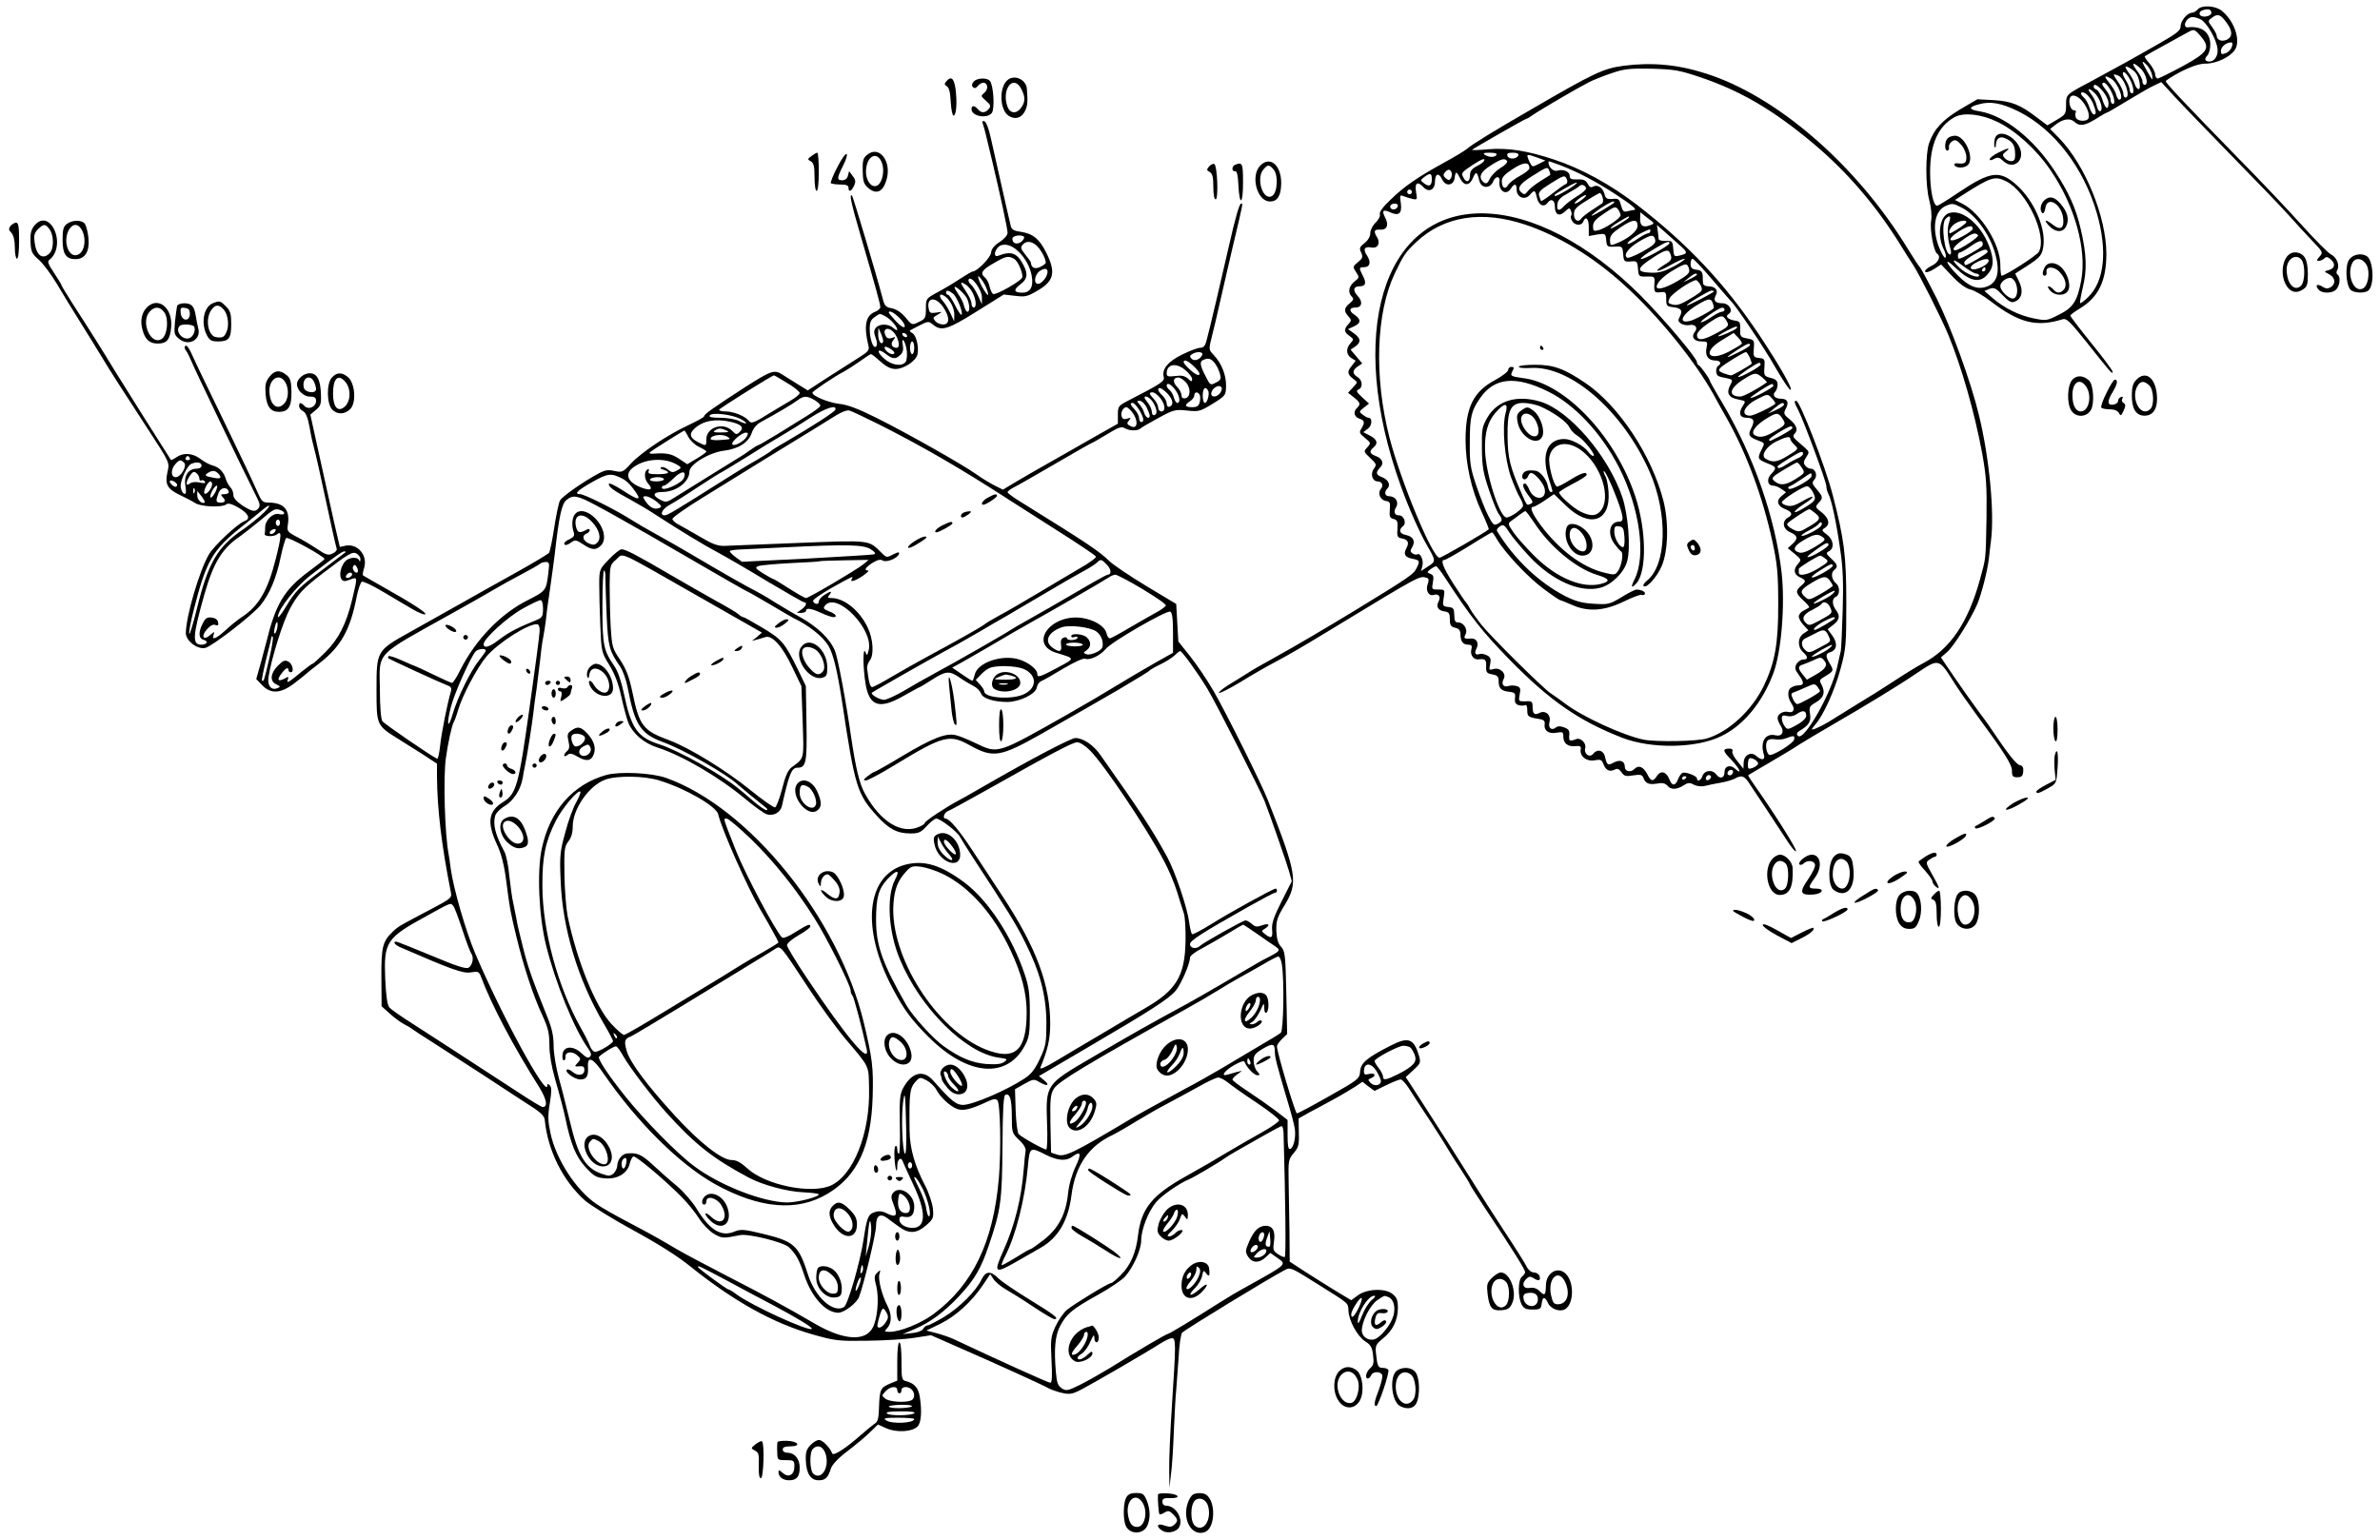 <?xml version="1.0" standalone="no"?>
<!DOCTYPE svg PUBLIC "-//W3C//DTD SVG 20010904//EN"
 "http://www.w3.org/TR/2001/REC-SVG-20010904/DTD/svg10.dtd">
<svg version="1.0" xmlns="http://www.w3.org/2000/svg"
 width="1122pt" height="726pt" viewBox="0 0 1122 726"
 preserveAspectRatio="xMidYMid meet">
<g transform="translate(0,726) scale(0.1,-0.1)"
fill="#000000" stroke="none">
<path d="M10360 7215 c-7 -8 -19 -15 -26 -15 -22 0 -54 -38 -54 -64 0 -19 -17
-33 -92 -76 -125 -72 -225 -127 -333 -185 -117 -62 -115 -60 -115 -111 0 -41
-3 -45 -44 -69 l-44 -26 -48 36 c-79 61 -122 78 -206 83 l-76 4 -82 -48 c-83
-50 -123 -93 -146 -160 -17 -49 -17 -201 1 -267 9 -36 13 -74 9 -98 -7 -41 12
-145 28 -155 20 -13 6 -43 -27 -58 -20 -10 -33 -22 -29 -27 3 -6 20 -1 41 12
l34 22 53 -56 c33 -35 64 -57 85 -62 18 -4 60 -28 95 -55 134 -103 217 -124
341 -85 17 5 35 -13 105 -100 118 -149 129 -162 130 -149 0 7 -45 67 -100 135
-55 68 -100 127 -100 131 0 3 22 20 49 36 85 53 121 129 121 255 0 174 -100
419 -222 545 l-43 44 24 19 c35 28 69 34 90 15 25 -23 47 -20 103 14 26 17 50
30 53 30 2 0 45 25 94 55 50 30 106 63 126 72 l34 16 63 -69 c35 -38 156 -163
269 -279 113 -115 234 -241 269 -280 34 -38 85 -94 113 -123 49 -51 49 -53 32
-72 -14 -16 -15 -20 -4 -20 8 0 20 5 27 12 9 9 16 7 31 -6 23 -21 18 -42 -12
-50 -22 -6 -22 -6 3 -19 29 -15 33 -45 8 -61 -13 -8 -23 -8 -39 2 -25 16 -37
8 -19 -13 17 -21 70 -19 86 3 16 20 18 58 4 67 -6 4 -7 13 -1 23 12 23 -4 60
-31 73 -13 7 -74 68 -137 138 -62 69 -197 212 -300 316 -244 250 -341 353
-341 362 0 4 33 25 73 46 51 25 86 37 115 37 51 0 115 31 138 65 29 44 -3 138
-63 185 -31 24 -95 27 -113 5z m65 -16 c0 -8 -12 -15 -27 -17 -32 -4 -40 23
-10 31 25 7 37 2 37 -14z m69 -42 c32 -42 33 -71 2 -85 -24 -10 -46 0 -46 21
0 5 -9 22 -21 39 -21 28 -21 30 -3 43 28 22 41 18 68 -18z m-120 12 c28 -13
75 -93 80 -139 4 -32 -14 -60 -38 -60 -21 0 -26 12 -11 27 8 8 15 31 15 52 0
59 -41 90 -107 82 -16 -2 -17 21 -1 37 15 15 30 15 62 1z m1 -80 c47 -56 35
-75 -85 -141 -58 -31 -111 -57 -117 -58 -7 0 -13 9 -13 19 0 11 -12 34 -26 51
-15 17 -25 32 -23 34 4 4 48 29 131 74 27 15 59 33 71 39 30 17 32 17 62 -18z
m146 -51 c-4 -12 -17 -25 -29 -29 -18 -7 -22 -5 -22 11 0 19 24 39 47 40 8 0
10 -7 4 -22z m-375 -134 c4 -26 2 -25 -21 15 -30 52 -32 62 -5 35 11 -11 23
-33 26 -50z m-52 30 c25 -26 36 -74 16 -74 -5 0 -10 7 -10 17 0 9 -11 31 -26
50 -30 39 -18 44 20 7z m-26 -17 c17 -20 27 -77 14 -77 -6 0 -14 10 -18 23 -3
12 -15 34 -25 49 -11 14 -19 29 -19 32 0 9 34 -10 48 -27z m-34 -19 c21 -32
31 -78 17 -78 -6 0 -11 7 -11 16 0 9 -9 32 -21 50 -23 37 -8 48 15 12z m-49 6
c31 -12 62 -104 35 -104 -5 0 -10 8 -10 19 0 10 -11 35 -25 55 -26 38 -26 40
0 30z m-34 -14 c32 -18 65 -100 40 -100 -5 0 -12 11 -15 24 -3 14 -18 38 -32
55 -27 33 -25 38 7 21z m-8 -44 c22 -33 32 -76 18 -76 -6 0 -11 8 -11 19 0 10
-9 30 -20 44 -22 28 -25 37 -11 37 5 0 16 -11 24 -24z m-29 -17 c14 -17 26
-41 26 -55 0 -37 -15 -28 -29 17 -7 22 -19 43 -27 46 -8 3 -14 9 -14 14 0 18
19 8 44 -22z m-36 -11 c24 -27 38 -73 24 -82 -6 -3 -13 7 -17 23 -3 17 -15 42
-26 56 -25 31 -10 33 19 3z m-12 -43 c16 -40 18 -55 5 -55 -5 0 -15 15 -21 34
-6 19 -18 40 -26 46 -21 19 -17 32 7 20 11 -7 27 -27 35 -45z m-56 15 c25 -25
43 -68 36 -87 -7 -18 -53 -16 -60 3 -3 9 -4 20 0 25 3 5 -1 9 -9 9 -15 0 -27
36 -19 58 6 18 30 14 52 -8z m-293 -56 c167 -84 306 -265 368 -479 51 -177 36
-321 -41 -396 -18 -18 -36 -31 -38 -28 -2 2 4 36 13 74 20 81 18 154 -9 271
-24 103 -55 173 -123 277 -100 153 -237 262 -354 282 -53 8 -55 20 -5 33 55
16 109 6 189 -34z m-102 -48 c86 -41 186 -131 252 -229 114 -166 172 -375 144
-521 -18 -96 -38 -127 -105 -160 -57 -29 -60 -29 -120 -17 -69 14 -139 49
-194 97 l-37 32 24 10 c21 8 30 4 62 -30 27 -28 41 -37 55 -31 37 13 45 53 19
103 l-15 30 53 34 c68 44 76 54 81 105 7 83 -45 201 -121 273 -84 78 -127 73
-282 -31 -50 -34 -94 -61 -99 -61 -18 0 -33 74 -33 158 0 133 38 217 116 260
42 23 126 14 200 -22z m43 -281 c98 -50 194 -256 154 -332 -9 -17 -158 -113
-176 -113 -3 0 -6 24 -6 53 0 94 -92 242 -178 286 l-36 18 45 29 c126 80 144
85 197 59z m-208 -125 c62 -32 129 -123 155 -213 25 -85 13 -137 -35 -157 -45
-18 -86 -3 -140 51 -58 58 -69 91 -12 37 66 -63 113 -75 149 -35 29 31 34 62
18 114 -35 116 -133 203 -200 177 -42 -17 -54 -109 -20 -173 8 -17 11 -32 6
-36 -5 -3 -19 21 -31 52 -34 90 -19 172 35 193 29 12 32 12 75 -10z m-62 -71
c-10 -29 -7 -77 8 -126 3 -13 2 -23 -3 -23 -26 0 -44 145 -21 168 21 21 27 13
16 -19z m82 4 c0 -7 -45 -38 -72 -51 -19 -9 -6 27 15 41 23 17 57 22 57 10z
m30 -33 c0 -4 -21 -20 -47 -34 -66 -37 -81 -17 -18 23 45 28 65 32 65 11z m25
-30 c5 -8 -89 -70 -107 -70 -20 0 -4 22 35 49 44 32 62 37 72 21z m20 -49 c-6
-11 -97 -61 -110 -61 -3 0 -5 7 -5 15 0 8 5 15 10 15 6 0 29 14 52 30 26 19
45 27 51 21 5 -5 6 -14 2 -20z m25 -29 c0 -7 -92 -62 -104 -62 -3 0 -6 6 -6
13 0 6 22 24 48 38 44 25 62 28 62 11z m-54 -102 c8 0 14 -4 14 -9 0 -17 -62
7 -92 36 -44 42 -33 47 18 8 25 -19 52 -35 60 -35z m58 56 c-6 -15 -47 -36
-69 -36 -24 0 -17 18 13 33 36 19 63 21 56 3z m-14 -36 c0 -5 -5 -10 -11 -10
-5 0 -7 5 -4 10 3 6 8 10 11 10 2 0 4 -4 4 -10z m140 -59 c15 -29 12 -71 -6
-78 -19 -7 -64 34 -64 58 0 18 25 38 47 39 7 0 17 -9 23 -19z"/>
<path d="M9404 6605 c-3 -13 -4 -30 -1 -37 3 -7 6 -4 6 8 2 34 20 45 51 29 31
-16 40 -33 40 -76 0 -22 -5 -29 -19 -29 -10 0 -24 7 -31 15 -11 13 -10 18 6
30 27 21 9 18 -36 -5 -22 -11 -40 -25 -40 -31 0 -6 7 -6 21 2 17 9 25 7 44
-11 44 -41 99 -1 79 57 -23 64 -107 99 -120 48z"/>
<path d="M9182 6608 c-15 -15 -16 -58 -2 -58 6 0 10 7 8 16 -2 9 5 21 15 28
15 9 22 6 43 -17 14 -16 24 -41 24 -58 0 -29 -7 -33 -44 -29 -11 1 -15 -3 -12
-9 10 -16 51 -14 65 3 29 35 -17 136 -62 136 -13 0 -28 -5 -35 -12z"/>
<path d="M9636 6314 c-18 -17 -21 -50 -7 -59 5 -3 11 7 13 22 7 60 73 26 84
-43 7 -50 -12 -63 -49 -33 -35 27 -45 24 -17 -6 30 -32 67 -33 81 -1 15 32 6
67 -27 105 -28 34 -54 39 -78 15z"/>
<path d="M9640 6001 c-13 -25 -13 -41 0 -41 6 0 10 8 8 18 -5 27 36 27 61 0
28 -29 37 -64 21 -83 -16 -19 -34 -19 -50 0 -7 8 -17 15 -23 15 -5 0 -2 -9 8
-20 24 -27 71 -26 85 0 14 26 -3 82 -33 110 -27 25 -63 26 -77 1z"/>
<path d="M7655 6950 c-97 -13 -139 -33 -435 -205 -180 -104 -281 -166 -303
-186 -10 -9 -62 -40 -115 -69 -121 -67 -183 -109 -249 -174 -34 -32 -51 -56
-48 -66 3 -9 -6 -26 -20 -40 -14 -13 -25 -35 -25 -49 0 -15 -10 -34 -27 -47
-24 -19 -26 -25 -16 -45 9 -21 7 -27 -15 -45 -25 -21 -26 -22 -9 -47 16 -25
16 -26 -8 -45 -27 -22 -32 -51 -12 -71 10 -10 8 -16 -10 -31 -27 -22 -29 -37
-6 -62 15 -17 15 -19 0 -36 -23 -25 -21 -38 5 -56 20 -15 21 -16 5 -34 -23
-25 -21 -54 3 -70 l21 -13 -20 -26 c-22 -27 -19 -39 12 -62 18 -13 18 -14 -5
-38 l-23 -25 28 -22 c31 -25 33 -32 12 -52 -17 -18 -10 -41 16 -49 22 -7 24
-18 7 -46 -12 -18 -9 -23 17 -44 28 -23 29 -24 11 -44 -18 -20 -18 -21 13 -50
31 -29 32 -32 17 -52 -17 -25 -6 -59 19 -59 20 0 29 -19 15 -35 -17 -20 -3
-53 23 -57 19 -3 22 -8 19 -41 -3 -32 0 -39 17 -44 18 -4 21 -12 19 -46 -3
-34 0 -42 17 -45 33 -6 40 -19 25 -47 -15 -29 -7 -43 30 -50 33 -6 35 -11 18
-44 -14 -29 -31 -41 -298 -204 -117 -71 -274 -164 -365 -214 -55 -30 -116 -65
-135 -78 -19 -12 -59 -37 -89 -55 -30 -19 -49 -36 -44 -37 6 -2 51 21 101 51
50 31 121 72 159 92 72 38 133 74 273 159 421 256 412 251 447 240 9 -3 10
-11 4 -28 -12 -31 4 -60 29 -52 23 7 34 -9 21 -33 -12 -23 -1 -41 29 -45 21
-3 25 -10 25 -37 0 -28 5 -35 25 -40 18 -4 25 -13 25 -31 0 -33 12 -49 37 -49
16 0 19 -5 14 -24 -6 -25 12 -49 36 -45 29 4 36 -2 34 -33 -1 -28 3 -33 29
-38 24 -4 30 -10 30 -32 0 -34 12 -46 50 -50 26 -3 30 -7 27 -30 -2 -19 2 -28
17 -33 12 -3 25 -3 31 0 6 4 10 -6 10 -24 0 -31 4 -33 65 -43 13 -3 19 -10 17
-22 -5 -30 18 -48 55 -41 30 5 33 4 33 -18 0 -32 21 -49 57 -45 23 2 27 -1 25
-15 -6 -33 28 -59 65 -52 29 5 34 3 42 -18 11 -29 29 -38 53 -26 12 7 21 3 32
-12 13 -19 21 -21 56 -15 33 5 42 3 47 -11 10 -27 25 -34 64 -28 25 5 39 2 49
-9 16 -21 44 -20 76 0 21 14 29 15 49 4 14 -7 35 -10 52 -6 15 4 48 11 73 15
25 4 55 13 67 19 34 19 47 15 73 -27 14 -21 46 -70 73 -110 26 -39 68 -104 94
-143 25 -40 48 -68 50 -61 4 10 -111 191 -197 312 -17 24 -30 44 -28 46 2 1
39 24 83 49 108 64 114 67 160 97 22 14 96 58 165 98 145 84 300 178 388 238
103 69 102 69 174 -45 18 -29 62 -92 97 -140 146 -199 176 -247 176 -277 0
-25 4 -30 25 -30 20 0 26 6 28 26 2 19 -2 28 -16 31 -18 5 -55 52 -133 168
-14 22 -45 64 -69 96 -23 31 -71 99 -106 150 l-64 94 31 27 c32 29 114 160
142 228 20 50 47 156 53 210 2 22 7 60 10 85 17 131 -7 387 -56 590 -38 159
-132 417 -201 555 -39 77 -74 142 -78 145 -4 3 -29 41 -56 85 -241 396 -618
723 -955 829 -131 42 -253 53 -385 36z m357 -53 c194 -65 350 -157 538 -315
159 -133 297 -295 410 -478 19 -32 46 -73 59 -93 30 -46 131 -246 166 -330 62
-150 124 -366 160 -561 19 -107 22 -151 20 -300 -4 -209 -2 -185 -31 -293 -57
-205 -141 -328 -269 -395 -22 -11 -84 -49 -137 -84 -53 -35 -127 -81 -164
-103 -36 -22 -87 -54 -113 -70 -44 -29 -95 -55 -108 -55 -4 0 3 10 14 23 37
39 93 163 120 264 25 92 27 112 27 308 0 227 -10 302 -64 511 -35 135 -155
444 -172 444 -11 0 -10 -7 9 -43 26 -50 133 -339 133 -359 0 -10 4 -26 9 -36
15 -26 38 -135 56 -261 13 -85 16 -157 12 -290 -3 -97 -7 -183 -9 -191 -2 -8
-10 -42 -17 -75 -27 -124 -157 -353 -185 -325 -8 9 -6 15 8 24 44 26 55 44 49
80 -5 32 -2 37 26 53 38 22 47 47 30 81 -12 22 -12 26 4 36 53 32 53 32 35 64
-23 38 -23 49 1 57 31 10 35 41 10 77 l-23 31 27 21 c30 24 33 42 12 70 -19
25 -19 55 0 62 19 8 20 48 1 63 -21 17 -26 49 -10 62 20 16 18 27 -13 55 -25
23 -26 27 -10 35 26 15 21 54 -10 78 -26 19 -26 22 -10 32 26 16 20 45 -15 73
-31 24 -31 26 -15 44 22 24 22 29 -8 64 -23 27 -24 32 -11 47 16 18 5 51 -18
51 -8 0 -19 6 -25 14 -10 12 -9 20 4 40 15 23 15 26 -4 43 -12 10 -30 26 -42
37 -15 13 -18 21 -10 29 19 19 12 41 -21 69 -30 24 -31 28 -19 51 16 30 8 47
-24 47 -28 0 -42 17 -26 33 6 6 11 21 11 34 0 17 -8 25 -32 31 -31 8 -33 11
-30 50 3 38 1 41 -25 44 -26 3 -28 6 -25 44 3 40 2 42 -31 48 -32 6 -34 9 -33
44 1 32 -2 37 -24 40 -33 5 -49 20 -31 31 24 15 3 51 -29 51 -34 0 -45 13 -31
38 13 24 -3 42 -36 42 -13 0 -23 6 -24 13 -1 6 -2 23 -2 37 -2 19 -8 26 -29
28 -22 3 -28 9 -28 28 0 13 4 24 9 24 5 0 47 -44 92 -97 46 -54 86 -100 89
-103 21 -18 160 -224 208 -310 33 -57 65 -106 72 -108 18 -6 -50 114 -148 261
-162 242 -336 427 -576 612 -124 95 -260 170 -391 213 -127 42 -218 56 -311
48 -43 -4 -76 -5 -74 -2 8 7 250 146 256 146 3 0 17 8 32 19 36 25 218 131
262 153 19 10 67 29 105 42 61 21 85 24 190 22 108 -3 131 -7 227 -39z m-957
-367 c-8 -13 -35 -13 -55 0 -11 7 -5 10 23 10 23 0 36 -4 32 -10z m103 -2 c-7
-19 -45 -21 -51 -4 -5 12 1 16 24 16 20 0 29 -4 27 -12z m92 -12 l35 -13 -31
-16 c-30 -16 -31 -15 -43 9 -18 40 -17 40 39 20z m-255 -16 c-3 -6 -19 -17
-36 -25 -20 -11 -29 -23 -29 -40 0 -32 -16 -40 -30 -14 -13 23 -12 25 45 63
41 27 61 33 50 16z m110 0 c3 -5 -10 -20 -30 -31 -20 -12 -43 -35 -51 -51 -12
-24 -18 -27 -30 -17 -26 22 -16 48 34 79 50 32 67 36 77 20z m105 -34 c0 -6
-21 -23 -46 -36 -25 -14 -50 -33 -55 -43 -13 -23 -29 -13 -29 19 0 18 13 32
53 58 51 33 77 34 77 2z m148 14 c80 -31 165 -75 258 -136 78 -51 105 -74 87
-74 -4 0 -18 -3 -30 -6 -18 -5 -23 -1 -31 27 -8 30 -12 34 -40 31 -26 -2 -33
2 -38 23 -7 30 -34 47 -54 35 -10 -6 -17 -2 -25 13 -9 17 -19 22 -48 21 -29
-1 -37 2 -37 17 0 20 -31 33 -59 24 -18 -5 -41 17 -41 39 0 8 -2 8 58 -14z
m-54 -26 c4 -9 5 -18 4 -19 -2 -1 -23 -15 -48 -30 -25 -16 -51 -37 -58 -47
-11 -15 -17 -17 -28 -7 -25 20 -12 41 51 80 70 44 71 44 79 23z m-461 -7 c3
-8 1 -20 -3 -27 -7 -11 -11 -11 -24 -1 -12 11 -14 17 -5 27 14 18 25 18 32 1z
m41 -29 c18 -36 44 -35 60 3 14 33 19 31 30 -13 9 -38 52 -39 66 -2 10 24 32
25 29 1 -6 -47 31 -72 54 -36 16 26 27 24 27 -6 0 -36 39 -51 62 -24 22 25 25
24 33 -12 8 -37 33 -49 51 -25 16 22 34 13 34 -18 0 -38 21 -49 47 -24 20 19
23 19 29 4 4 -9 4 -20 1 -23 -4 -3 -2 -14 4 -24 12 -23 45 -25 53 -4 11 29 26
14 26 -26 l0 -42 39 7 c39 6 40 5 43 -26 3 -31 5 -33 40 -31 36 2 37 1 40 -35
3 -35 5 -37 35 -35 30 3 32 1 35 -35 3 -36 4 -37 41 -36 35 1 38 -1 37 -25 -4
-48 -1 -53 28 -49 25 3 27 0 27 -32 0 -31 3 -35 30 -38 40 -5 49 -15 35 -43
-10 -19 -10 -24 4 -34 9 -7 27 -10 40 -8 28 6 42 -12 26 -32 -19 -23 -4 -45
30 -45 30 0 31 -2 25 -30 -8 -37 8 -60 41 -60 24 0 32 -14 14 -25 -14 -9 -12
-45 3 -49 6 -3 24 -7 40 -10 26 -6 27 -7 13 -34 -19 -36 -6 -58 40 -66 35 -7
35 -7 19 -32 -21 -32 -13 -54 19 -54 34 0 40 -14 22 -49 -17 -33 -12 -42 37
-60 27 -10 27 -11 12 -40 -21 -42 -20 -47 25 -65 46 -18 47 -22 20 -51 -23
-24 -18 -55 9 -55 9 0 27 -7 39 -16 l22 -15 -21 -18 c-27 -21 -20 -47 15 -61
34 -13 40 -27 16 -40 -31 -17 -26 -55 10 -70 35 -15 38 -30 9 -56 l-21 -19 33
-27 c31 -26 32 -28 16 -46 -24 -26 -21 -51 8 -64 30 -14 31 -19 5 -41 -27 -23
-25 -34 11 -68 18 -16 30 -31 28 -33 -2 -2 -14 -9 -26 -15 -13 -6 -23 -19 -23
-28 0 -9 10 -28 23 -41 l22 -24 -22 -15 c-29 -19 -30 -63 -3 -88 25 -23 25
-35 0 -35 -10 0 -24 -10 -31 -21 -9 -18 -7 -27 10 -50 25 -33 27 -49 6 -50
-24 -2 -29 -4 -42 -12 -18 -11 -16 -48 3 -75 18 -25 10 -46 -16 -39 -22 6 -50
-10 -50 -29 0 -8 7 -25 15 -37 19 -29 5 -52 -26 -44 -47 11 -72 -32 -54 -90 9
-27 -10 -31 -36 -7 -25 22 -59 3 -59 -34 l-1 -27 -28 35 c-16 19 -27 40 -24
47 3 8 -2 13 -14 13 -34 0 -32 -11 8 -52 40 -41 55 -76 19 -43 -23 21 -50 13
-50 -14 0 -30 -21 -37 -39 -13 -19 26 -57 20 -66 -9 -6 -19 -25 -27 -25 -10 0
13 -57 34 -70 26 -6 -4 -15 -18 -20 -31 -12 -31 -28 -31 -40 1 -14 36 -40 44
-58 17 -19 -29 -29 -28 -46 7 -19 36 -41 45 -61 25 -17 -18 -45 -12 -45 9 0
28 -21 37 -51 22 -30 -16 -33 -14 -43 28 -7 30 -36 37 -56 12 -16 -20 -44 0
-37 27 7 23 -21 51 -42 43 -31 -12 -36 -10 -33 18 2 22 -3 29 -24 37 -18 7
-30 7 -40 -1 -20 -16 -37 -1 -29 28 8 32 -20 56 -48 41 -23 -12 -32 -4 -32 30
0 24 -4 27 -33 25 -33 -1 -34 0 -28 32 6 28 3 35 -14 40 -11 3 -29 4 -39 0
-24 -7 -35 9 -22 34 14 25 -18 56 -49 46 -20 -6 -21 -4 -15 23 5 25 2 33 -15
42 -12 6 -28 9 -35 6 -19 -7 -26 4 -15 25 14 25 1 50 -24 48 -34 -2 -37 0 -27
20 12 22 -8 56 -35 56 -14 0 -18 8 -18 35 -1 31 -4 35 -29 38 -26 3 -27 5 -21
43 6 39 6 39 -25 39 -31 0 -32 1 -26 34 5 27 3 35 -12 40 -17 7 -17 8 1 22 11
8 23 14 26 14 4 0 23 -24 41 -52 124 -190 176 -255 303 -386 192 -196 327
-290 534 -371 138 -53 349 -50 467 8 104 50 194 159 245 296 38 101 56 323 39
475 -30 258 -131 550 -281 803 -32 53 -58 100 -58 103 0 8 -44 69 -52 72 -5 2
-8 8 -8 14 0 20 -158 206 -265 314 -247 246 -513 385 -745 388 -473 5 -645
-571 -385 -1289 38 -105 86 -213 122 -276 43 -74 43 -76 5 -100 l-33 -22 7 27
c6 26 -11 61 -25 52 -4 -3 -13 -1 -21 4 -12 8 -13 13 -3 29 17 28 6 51 -28 58
-32 6 -37 24 -14 43 17 14 3 50 -20 50 -21 0 -27 17 -13 39 14 23 -3 51 -33
51 -21 0 -25 20 -8 37 16 16 4 42 -26 53 -29 11 -31 22 -9 45 20 20 12 43 -21
55 -29 11 -31 22 -10 40 23 19 18 38 -17 56 l-31 16 22 17 c20 15 22 51 2 51
-4 0 -16 6 -26 14 -19 14 -19 15 5 34 l24 19 -33 30 c-26 24 -29 31 -17 36 22
9 20 44 -4 59 -26 16 -25 32 1 50 l21 14 -27 32 -28 33 22 15 c28 20 27 38 -6
62 l-28 20 28 13 c34 15 34 34 2 55 -27 18 -25 34 6 34 30 0 35 28 9 55 -24
26 -20 45 10 45 28 0 33 16 15 49 -19 38 -19 41 5 41 28 0 35 23 15 54 -21 31
-13 45 20 39 30 -6 44 20 27 48 -18 29 -14 38 15 36 32 -2 42 23 22 59 -16 31
-8 38 24 23 42 -19 57 -6 51 42 -6 38 -4 41 12 34 11 -4 30 -10 43 -13 22 -5
23 -3 17 31 -8 44 6 55 34 25 26 -28 55 -14 55 27 1 37 18 42 33 10 17 -37 56
-31 60 8 4 31 9 30 26 -5z m-134 -2 c0 -32 -12 -39 -36 -21 -19 15 -19 15 0
30 28 21 36 19 36 -9z m637 -3 c4 -9 1 -19 -5 -21 -7 -2 -35 -22 -63 -44 -28
-22 -52 -38 -54 -36 -1 1 -5 12 -9 24 -5 17 3 27 51 57 66 42 71 43 80 20z m3
-48 c-30 -18 -57 -32 -59 -29 -6 5 -5 6 49 37 66 39 74 32 10 -8z m87 8 c2 -6
-16 -23 -40 -37 -24 -15 -52 -35 -62 -46 -25 -28 -37 -25 -33 7 2 20 15 33 50
52 25 14 50 29 54 34 10 10 27 4 31 -10z m-823 -24 c-3 -5 -10 -7 -15 -3 -5 3
-7 10 -3 15 3 5 10 7 15 3 5 -3 7 -10 3 -15z m901 -20 c4 -12 3 -24 -2 -28 -4
-3 -27 -18 -50 -33 -23 -15 -44 -32 -48 -38 -13 -21 -35 -10 -35 19 0 23 9 34
58 64 31 20 60 36 64 37 4 0 10 -10 13 -21z m-95 -9 c-14 -11 -29 -20 -35 -20
-5 0 1 9 15 20 14 11 30 20 35 20 6 0 -1 -9 -15 -20z m150 -14 c0 -6 -103 -67
-107 -63 -2 2 18 18 44 36 44 28 63 37 63 27z m-1020 -15 c0 -14 -18 -23 -30
-16 -6 4 -8 11 -5 16 8 12 35 12 35 0z m1050 -46 c0 -14 -73 -63 -106 -71 -21
-5 -24 -3 -24 19 0 20 12 34 53 61 47 32 53 34 65 19 6 -9 12 -22 12 -28z
m139 -47 c-33 -13 -48 -3 -47 31 l1 30 34 -27 c34 -25 35 -26 12 -34z m-589 3
c158 -53 321 -152 466 -284 160 -144 332 -356 422 -517 16 -30 45 -82 64 -115
94 -168 168 -369 214 -580 22 -102 27 -146 27 -290 1 -186 -15 -278 -67 -387
-56 -117 -166 -219 -269 -250 -45 -14 -238 -17 -297 -6 -95 19 -288 107 -371
170 -24 18 -55 40 -69 49 -35 23 -279 264 -327 324 -22 28 -46 61 -53 75 -7
14 -16 27 -19 30 -4 3 -30 42 -59 87 -50 79 -63 113 -42 113 5 0 57 29 115 65
57 36 107 65 109 65 2 0 13 -15 23 -33 38 -64 146 -179 219 -233 40 -30 76
-54 79 -54 3 0 27 -10 53 -21 76 -35 152 -31 246 14 42 21 81 35 86 32 5 -3
11 -1 14 4 6 9 -16 21 -39 21 -7 0 -39 -16 -71 -36 -56 -34 -63 -35 -130 -31
-54 3 -85 11 -135 36 -124 64 -240 174 -321 306 -4 6 2 16 13 23 16 11 22 7
44 -28 14 -22 58 -74 96 -115 109 -115 240 -172 335 -146 52 14 111 72 125
125 17 63 5 218 -23 302 -66 195 -250 409 -386 450 -110 33 -202 6 -249 -73
-26 -45 -28 -55 -27 -148 1 -84 6 -115 33 -194 17 -51 38 -103 46 -114 20 -28
19 -34 -5 -47 -17 -9 -22 -5 -45 40 -14 28 -39 91 -56 142 -27 80 -31 104 -30
203 0 118 7 148 48 207 67 98 167 108 321 32 126 -62 253 -198 335 -359 97
-190 128 -416 73 -526 -19 -38 -16 -46 8 -20 50 56 48 251 -5 411 -93 280
-326 528 -521 556 -67 9 -70 11 -58 34 9 16 8 20 -5 20 -8 0 -15 -6 -15 -14 0
-8 -27 -29 -60 -47 -104 -55 -141 -129 -141 -284 0 -112 27 -234 76 -339 20
-43 35 -80 33 -82 -13 -13 -222 -134 -232 -134 -33 0 -182 359 -236 568 -73
286 -63 586 25 772 41 86 50 100 102 149 130 122 309 150 513 82z m490 35 c0
-7 -82 -57 -87 -53 -2 3 15 17 39 31 45 27 48 28 48 22z m40 -41 c0 -25 -47
-63 -105 -85 -23 -9 -25 -7 -25 18 0 21 11 34 48 59 59 40 82 42 82 8z m194
-87 c44 -39 45 -43 4 -53 -25 -6 -27 -5 -30 32 -3 36 -5 38 -35 37 -19 -1 -33
3 -34 10 0 6 -2 23 -4 38 l-4 27 31 -27 c17 -15 49 -44 72 -64z m-134 62 c0
-5 -5 -10 -11 -10 -5 0 -27 -11 -47 -25 -20 -14 -41 -25 -47 -25 -14 1 34 38
70 55 37 17 35 17 35 5z m23 -40 c4 -16 -7 -27 -59 -56 -35 -19 -68 -33 -73
-29 -20 12 6 46 54 75 60 35 71 36 78 10z m67 -17 c-1 -12 -129 -82 -135 -74
-2 4 24 24 58 44 62 37 77 43 77 30z m4 -49 c10 -26 7 -32 -30 -54 -56 -35
-31 -36 29 -1 30 17 61 31 68 31 8 0 -13 -15 -46 -34 -47 -25 -71 -33 -109
-32 -77 2 -73 21 14 76 52 33 66 36 74 14z m89 -74 c4 -16 -6 -27 -54 -55 -57
-33 -99 -45 -99 -27 0 19 34 53 82 80 56 33 63 33 71 2z m37 -25 c0 -2 -15
-12 -32 -20 l-33 -16 25 20 c24 20 40 26 40 16z m17 -50 c11 -24 9 -27 -25
-49 -66 -41 -83 -48 -108 -42 -21 6 -22 9 -13 30 10 21 100 83 124 85 6 0 15
-11 22 -24z m63 -29 c0 -5 -117 -66 -127 -66 -13 0 102 69 115 70 6 0 12 -2
12 -4z m-5 -57 c4 -11 5 -22 3 -23 -19 -17 -89 -54 -110 -59 -62 -16 -39 33
38 78 49 29 61 30 69 4z m55 -29 c0 -5 -6 -10 -13 -10 -7 0 -29 -11 -49 -25
-20 -14 -42 -25 -49 -25 -14 0 82 68 99 69 6 1 12 -3 12 -9z m8 -51 c16 -25
13 -29 -52 -63 -59 -32 -86 -33 -86 -6 0 12 19 32 52 55 62 41 69 42 86 14z
m47 -38 c-12 -11 -85 -42 -85 -36 0 6 73 44 85 45 6 0 6 -3 0 -9z m26 -73 c-3
-3 -27 -18 -53 -32 -103 -57 -140 -9 -39 51 l54 33 22 -23 c12 -12 19 -25 16
-29z m39 -5 c0 -5 -26 -21 -58 -36 -63 -32 -63 -26 1 15 44 28 57 33 57 21z
m-1 -59 c6 -15 10 -28 9 -29 -16 -13 -90 -55 -97 -55 -5 0 -22 5 -36 10 -22 9
-25 13 -15 25 12 14 109 74 121 75 3 0 11 -12 18 -26z m51 -33 c0 -10 -100
-65 -106 -58 -4 4 86 65 99 66 4 1 7 -3 7 -8z m9 -62 c13 -11 22 -21 20 -22
-41 -30 -110 -67 -125 -67 -59 1 -52 39 15 81 54 34 59 34 90 8z m51 -38 c0
-9 -102 -63 -108 -57 -3 4 89 64 101 65 4 1 7 -3 7 -8z m-5 -61 c10 -11 16
-22 14 -24 -16 -15 -102 -56 -118 -56 -49 0 -30 47 33 78 51 26 49 26 71 2z
m-1097 -35 c61 -26 128 -73 140 -99 6 -13 23 -32 39 -41 30 -18 91 -95 74 -95
-5 0 -16 8 -23 19 -21 29 -80 61 -114 61 -79 0 -108 -72 -75 -180 24 -76 23
-70 12 -70 -5 0 -11 12 -14 28 -6 32 -36 69 -57 72 -37 6 -58 -1 -63 -20 -6
-24 18 -28 27 -5 3 8 9 15 14 15 17 0 60 -50 64 -75 11 -54 -50 -57 -72 -5 -7
17 -16 30 -21 30 -16 0 -9 -23 17 -57 22 -28 23 -34 9 -39 -19 -8 -15 -12 -47
61 -49 113 -60 157 -61 255 -2 125 14 160 74 160 22 0 56 -7 77 -15z m1152 7
c0 -5 -17 -16 -37 -25 l-38 -17 30 25 c31 26 45 31 45 17z m-1312 -39 c-18
-64 -5 -218 25 -302 15 -41 34 -85 42 -97 8 -13 15 -30 15 -38 0 -15 -58 -56
-78 -56 -32 0 -97 202 -101 313 -3 84 12 139 50 182 42 48 61 47 47 -2z m1305
-27 c18 -27 16 -30 -46 -65 -40 -23 -64 -26 -86 -12 -19 12 5 46 56 77 48 30
57 30 76 0z m47 -44 c0 -6 -45 -33 -102 -60 -5 -2 -8 0 -8 5 0 8 88 62 103 63
4 0 7 -4 7 -8z m-10 -52 c0 -5 9 -18 20 -28 20 -19 20 -19 -32 -51 -50 -31
-73 -34 -106 -13 -22 15 5 57 51 80 47 23 67 27 67 12z m-989 -51 c97 -69 148
-229 93 -290 -21 -23 -45 -24 -92 -2 -34 16 -102 77 -102 91 0 4 29 22 65 41
36 18 65 37 65 42 0 17 -25 9 -80 -25 -30 -19 -58 -33 -61 -30 -17 10 -41 107
-35 139 13 65 81 81 147 34z m1049 -19 c0 -6 -12 -16 -27 -22 -16 -7 -41 -21
-56 -31 -16 -11 -31 -16 -34 -13 -8 7 -8 7 52 45 54 33 65 37 65 21z m-6 -65
c16 -25 16 -25 -31 -55 -49 -30 -74 -31 -102 -5 -11 11 -3 19 45 48 33 20 62
36 65 36 4 1 14 -10 23 -24z m-872 -145 c33 -88 35 -110 10 -110 -45 0 -56
-59 -20 -106 12 -16 26 -32 31 -35 12 -9 1 -70 -17 -94 -11 -16 -18 -17 -64
-5 -101 24 -213 108 -299 224 -41 55 -53 86 -35 86 5 0 29 13 54 30 l44 30 56
-54 c112 -109 212 -76 201 66 -2 28 -8 59 -13 69 -6 10 -10 21 -10 26 1 15 34
-52 62 -127z m918 105 c0 -16 -98 -70 -108 -59 -4 4 -2 9 5 11 7 2 31 17 55
33 51 35 48 34 48 15z m8 -79 c16 -32 12 -38 -50 -75 -54 -32 -47 -12 7 23 59
37 50 47 -9 12 -32 -19 -53 -25 -71 -20 -14 3 -25 10 -25 15 0 13 103 78 120
76 8 -1 21 -15 28 -31z m10 -96 c28 -23 24 -32 -33 -65 -42 -25 -45 -25 -75
-10 -17 9 -28 20 -24 26 6 10 95 69 104 68 3 0 15 -8 28 -19z m-1327 -42 c73
-114 197 -217 296 -248 62 -19 67 -31 21 -43 -88 -23 -207 26 -313 130 -38 38
-83 88 -99 111 -28 42 -29 43 -10 57 10 7 28 20 39 29 11 8 23 16 26 16 3 0
21 -24 40 -52z m1354 -17 c-8 -15 -85 -54 -92 -47 -3 2 13 14 35 25 23 11 44
26 47 32 4 5 9 8 12 5 3 -2 2 -10 -2 -15z m-927 -53 c2 -27 -1 -48 -7 -48 -17
0 -41 43 -41 73 0 24 4 28 23 25 19 -3 22 -10 25 -50z m935 -1 c16 -11 12 -16
-37 -46 -37 -22 -61 -31 -75 -26 -33 10 -25 31 22 58 49 29 67 32 90 14z m27
-36 c0 -9 -50 -41 -82 -54 -29 -11 -21 0 25 32 44 32 57 37 57 22z m-15 -65
c18 -13 16 -16 -31 -45 -48 -30 -94 -41 -94 -21 0 6 0 13 0 18 0 6 88 61 101
62 3 0 14 -6 24 -14z m35 -34 c0 -5 -22 -21 -50 -36 -61 -33 -67 -21 -7 16 46
29 57 33 57 20z m-14 -69 c7 -10 14 -21 14 -25 0 -3 -25 -20 -56 -38 -54 -30
-57 -31 -75 -14 -26 23 -21 34 32 66 53 32 68 34 85 11z m4 -71 c-28 -19 -80
-43 -80 -37 0 8 94 64 99 59 3 -2 -6 -12 -19 -22z m-2 -56 c12 -28 12 -28 -56
-65 -40 -21 -45 -22 -59 -8 -22 21 -11 42 32 62 19 10 38 21 41 26 10 17 31 9
42 -15z m22 -51 c0 -5 -84 -55 -94 -55 -15 0 7 21 42 40 37 19 52 24 52 15z
m-31 -81 c14 -31 17 -27 -43 -59 -45 -24 -50 -25 -66 -10 -21 19 -20 46 1 55
8 4 28 14 44 22 42 23 50 21 64 -8z m1 -64 c-24 -19 -91 -48 -76 -33 12 12 80
51 91 52 6 0 -1 -8 -15 -19z m-19 -56 c17 -21 5 -39 -44 -67 l-39 -22 -19 24
c-24 29 -24 40 -1 47 9 3 31 12 47 19 39 18 40 18 56 -1z m-21 -143 c0 -8 -95
-61 -107 -61 -6 0 -15 11 -21 25 -10 22 -9 26 6 31 9 3 35 14 57 24 37 17 41
17 53 2 6 -9 12 -18 12 -21z m-65 -116 c0 -11 -17 -28 -44 -43 -42 -23 -45
-24 -58 -6 -7 10 -13 26 -13 36 0 14 5 17 24 12 16 -4 34 0 48 10 27 19 43 16
43 -9z m-57 -112 c-3 -17 -90 -72 -114 -73 -16 0 -25 52 -12 67 5 7 21 10 36
7 15 -3 38 -1 52 5 36 14 42 13 38 -6z m-170 -115 c-2 -6 -14 -15 -26 -19 -19
-7 -22 -5 -22 15 0 12 3 26 6 29 10 9 46 -13 42 -25z m-118 -36 c0 -13 -12
-22 -22 -16 -10 6 -1 24 13 24 5 0 9 -4 9 -8z m-109 -35 c-13 -13 -26 -3 -16
12 3 6 11 8 17 5 6 -4 6 -10 -1 -17z m-111 9 c0 -3 -4 -8 -10 -11 -5 -3 -10
-1 -10 4 0 6 5 11 10 11 6 0 10 -2 10 -4z"/>
<path d="M7260 5620 c0 -5 5 -10 11 -10 5 0 7 5 4 10 -3 6 -8 10 -11 10 -2 0
-4 -4 -4 -10z"/>
<path d="M7160 5531 c0 -6 26 -8 57 -6 188 11 435 -205 560 -490 87 -199 81
-440 -14 -514 -13 -11 -19 -22 -14 -25 15 -10 61 42 84 93 31 70 35 206 9 309
-54 212 -208 446 -365 554 -101 69 -152 88 -239 88 -43 0 -78 -4 -78 -9z"/>
<path d="M7967 4708 c-16 -12 -17 -17 -6 -41 9 -20 19 -27 33 -25 27 4 31 29
9 57 -16 19 -20 20 -36 9z m23 -34 c0 -8 -4 -12 -10 -9 -5 3 -10 10 -10 16 0
5 5 9 10 9 6 0 10 -7 10 -16z"/>
<path d="M7171 5324 c-19 -14 -22 -23 -17 -52 11 -70 91 -119 116 -72 15 28
-7 96 -38 121 -30 23 -32 23 -61 3z m64 -40 c22 -34 25 -77 4 -81 -33 -8 -83
67 -64 96 11 19 42 12 60 -15z"/>
<path d="M7386 4774 c-21 -55 23 -134 74 -134 59 0 64 78 8 125 -33 28 -73 33
-82 9z m73 -30 c26 -33 28 -84 4 -84 -30 0 -63 41 -63 77 0 42 29 45 59 7z"/>
<path d="M4753 6885 c-44 -31 -42 -142 2 -171 31 -20 61 -11 78 24 11 24 13
41 8 103 -3 42 -54 68 -88 44z m62 -45 c19 -37 19 -60 -1 -88 -21 -30 -52 -28
-64 4 -31 81 27 158 65 84z"/>
<path d="M4461 6876 c-10 -11 -9 -16 3 -23 10 -6 16 -28 18 -73 2 -36 8 -65
13 -65 13 0 18 58 10 123 -7 53 -21 66 -44 38z"/>
<path d="M4590 6875 c-9 -11 -10 -19 -3 -26 7 -7 14 -5 23 6 7 8 18 15 25 15
22 0 26 -30 6 -47 -18 -15 -18 -16 7 -38 23 -20 24 -25 13 -39 -17 -20 -35
-20 -51 -1 -16 19 -30 19 -30 0 0 -33 74 -47 96 -17 14 19 8 128 -9 150 -13
17 -62 15 -77 -3z"/>
<path d="M4634 6674 c4 -11 11 -37 16 -59 5 -22 19 -78 30 -125 36 -152 70
-309 70 -328 0 -11 -16 -29 -37 -43 -26 -16 -39 -33 -41 -51 -3 -24 -66 -88
-86 -88 -4 0 -30 -15 -59 -34 -28 -19 -77 -48 -107 -64 -55 -30 -55 -30 -55
-78 0 -43 -3 -48 -33 -62 -32 -16 -33 -16 -63 21 -19 23 -42 38 -63 43 -30 5
-36 11 -45 47 -33 125 -139 478 -144 484 -15 14 -5 -33 39 -184 73 -250 94
-327 94 -341 0 -7 -11 -17 -24 -22 -45 -17 -55 -66 -32 -160 6 -22 -1 -29 -59
-65 -35 -22 -101 -64 -146 -93 l-81 -53 -45 28 c-25 15 -59 37 -75 47 -38 24
-52 19 -173 -58 -150 -97 -195 -129 -195 -138 0 -5 -33 -23 -73 -42 -96 -44
-221 -127 -272 -181 -38 -42 -42 -43 -77 -36 -30 7 -45 5 -75 -11 -70 -37
-173 -109 -183 -128 -6 -11 -18 -68 -27 -127 -9 -59 -20 -113 -25 -120 -5 -6
-78 -50 -161 -96 -84 -47 -203 -113 -264 -148 -62 -35 -165 -93 -228 -128
-160 -89 -160 -89 -160 -273 0 -167 0 -168 99 -230 28 -18 81 -51 119 -75 l67
-44 0 -57 c1 -156 21 -325 66 -552 5 -23 -3 -29 -90 -75 -152 -80 -157 -82
-183 -107 -49 -46 -56 -72 -55 -218 l1 -135 39 -35 c21 -19 52 -42 68 -50 16
-8 31 -17 34 -20 3 -3 53 -36 112 -73 59 -38 163 -105 232 -150 68 -45 159
-104 202 -132 61 -38 80 -56 82 -75 14 -146 87 -290 191 -382 28 -23 130 -87
228 -140 117 -64 211 -123 273 -174 200 -160 384 -263 570 -316 109 -31 123
-32 260 -30 80 1 180 7 222 14 l77 12 118 -52 c170 -74 404 -180 434 -197 14
-8 44 -18 66 -23 35 -8 48 -6 89 15 49 25 306 174 376 219 21 13 44 24 53 24
19 0 19 -26 0 -315 -8 -121 -14 -258 -13 -305 l1 -85 7 60 c5 33 11 128 14
210 4 83 8 168 11 190 2 22 7 90 11 150 3 62 11 115 17 121 22 20 407 255 485
296 26 13 28 12 160 -71 144 -90 137 -84 139 -121 2 -48 42 -121 79 -145 26
-16 33 -29 37 -65 5 -37 2 -48 -14 -62 -19 -17 -26 -48 -10 -48 5 0 11 7 15
15 7 19 45 20 52 1 3 -7 -4 -37 -15 -67 -22 -57 -26 -79 -13 -79 10 0 64 159
57 171 -4 5 -15 9 -26 9 -22 0 -26 8 -32 67 -4 38 -1 44 33 72 46 37 70 86 70
144 0 37 -5 49 -26 66 -35 28 -122 24 -164 -8 l-30 -22 -73 44 c-39 24 -105
65 -145 91 l-72 47 -1 137 c-1 75 -3 184 -4 240 -2 99 -1 105 24 135 23 27 26
39 24 97 l-1 66 46 26 c26 14 79 42 117 63 39 21 85 49 104 61 l34 23 28 -22
29 -21 55 27 c31 15 61 27 68 27 7 0 24 -19 39 -42 15 -24 61 -95 103 -158 41
-63 78 -122 82 -130 5 -8 29 -48 56 -88 26 -40 47 -74 47 -77 0 -3 32 -53 71
-112 137 -206 189 -290 189 -302 0 -5 -7 -14 -15 -21 -19 -15 -20 -95 -2 -130
10 -20 20 -25 52 -25 36 0 40 3 43 28 4 34 15 35 30 2 13 -28 57 -43 81 -28
40 25 43 122 5 164 -37 41 -95 10 -96 -52 -1 -47 -6 -51 -29 -28 -14 14 -29
19 -46 16 -31 -6 -42 18 -19 41 14 14 20 15 37 4 24 -15 34 -10 26 13 -4 8
-15 15 -26 15 -13 0 -27 12 -37 33 -9 17 -58 95 -109 172 -50 77 -107 165
-125 195 -19 30 -74 118 -123 195 -50 77 -105 165 -125 195 -19 30 -46 72 -60
93 l-25 38 36 33 c33 30 35 36 28 63 -25 86 -50 96 -134 53 -114 -58 -142 -82
-145 -122 -3 -35 -6 -38 -146 -117 -79 -45 -147 -81 -152 -81 -8 0 -95 291
-94 316 0 7 11 22 24 35 l24 23 -4 195 c-4 179 -6 197 -25 217 -14 15 -20 36
-22 75 -1 47 4 63 38 119 66 108 60 146 -77 495 -30 77 -195 409 -256 515 -30
52 -80 126 -111 165 l-56 70 -5 88 -5 89 -140 84 c-76 46 -155 99 -175 118
-51 49 -94 78 -432 288 -27 17 -48 33 -48 37 0 4 12 14 28 22 15 7 102 57 195
111 92 54 170 98 172 98 3 0 35 19 72 41 55 34 70 39 85 30 21 -13 60 -14 74
-2 5 5 43 27 85 50 72 39 80 41 135 35 56 -6 62 -4 121 32 62 39 62 39 63 87
0 51 -22 105 -60 145 -22 23 -22 25 -7 85 9 34 25 103 36 152 11 50 39 169 61
265 53 223 50 210 41 210 -8 0 -27 -64 -61 -215 -29 -129 -89 -384 -101 -427
-7 -29 -15 -38 -31 -38 -11 0 -49 -14 -85 -32 -67 -33 -96 -68 -87 -105 6 -21
-12 -32 -163 -110 -51 -26 -53 -29 -53 -69 l0 -42 -87 -49 c-49 -28 -146 -83
-216 -123 -71 -40 -153 -87 -184 -106 l-55 -33 -40 20 c-22 11 -61 35 -86 53
-65 46 -323 192 -469 265 -88 44 -138 63 -180 67 -52 7 -123 37 -123 52 0 7
104 77 149 100 13 7 46 28 73 47 26 19 51 35 54 35 4 0 24 -16 45 -35 28 -25
49 -35 71 -35 39 0 95 37 103 68 8 34 -5 91 -24 101 -9 5 -14 11 -11 13 3 2
23 12 46 24 40 20 42 20 64 2 38 -31 69 -22 204 63 l128 80 53 -6 c49 -6 58
-4 109 26 76 45 84 86 38 178 -32 65 -64 90 -121 98 -31 4 -42 11 -46 27 -18
75 -80 354 -94 415 -9 43 -22 76 -30 79 -10 3 -12 0 -7 -14z m194 -536 c-7
-21 -36 -34 -49 -21 -6 6 -8 16 -5 22 10 15 59 14 54 -1z m63 -40 c20 -22 39
-59 39 -77 0 -4 -12 -13 -27 -20 -25 -12 -42 -3 -43 21 0 3 -12 20 -26 37 -21
26 -24 34 -14 46 18 22 46 18 71 -7z m-93 -21 c34 -31 59 -76 66 -119 9 -50
-7 -78 -44 -78 -41 0 -44 13 -10 39 33 24 37 48 16 89 -31 60 -58 70 -120 46
-21 -8 -21 19 0 41 21 20 59 13 92 -18z m-18 -37 c17 -9 40 -58 40 -86 0 -16
-126 -88 -139 -80 -5 4 -12 19 -16 35 -3 16 -13 35 -21 42 -25 20 -16 36 39
67 57 34 70 37 97 22z m150 -88 c-9 -15 -23 -28 -33 -30 -26 -5 -22 42 6 61
31 21 46 4 27 -31z m-287 -35 c10 -20 17 -41 15 -47 -1 -5 -15 13 -30 41 -14
28 -21 48 -15 46 6 -2 19 -20 30 -40z m-14 -60 l0 -32 -18 40 c-10 22 -25 46
-34 54 -9 7 -14 18 -10 24 12 19 63 -51 62 -86z m-44 23 c17 -33 20 -70 5 -70
-5 0 -10 8 -10 19 0 10 -11 35 -25 55 -30 45 -31 50 -5 36 11 -6 27 -24 35
-40z m-26 -28 c13 -28 14 -62 2 -62 -5 0 -12 12 -16 27 -3 15 -15 39 -26 54
-10 15 -19 30 -19 34 0 13 49 -31 59 -53z m-67 24 c19 -14 50 -91 41 -100 -3
-3 -17 17 -30 44 -14 28 -29 50 -34 50 -5 0 -9 5 -9 10 0 13 11 12 32 -4z
m-36 -14 c23 -16 44 -58 43 -87 l-1 -30 -17 37 c-10 21 -25 46 -34 56 -25 27
-19 44 9 24z m-9 -51 c31 -46 31 -81 -1 -81 -13 0 -29 7 -36 15 -14 17 -14 17
15 34 18 11 17 12 -11 7 -28 -4 -32 -2 -36 19 -11 54 34 58 69 6z m-206 -51
c17 -16 27 -35 24 -41 -5 -6 -20 4 -41 26 -19 21 -34 39 -34 41 0 13 26 0 51
-26z m-68 9 c24 -12 56 -48 57 -63 0 -5 -8 -2 -18 7 -23 21 -66 22 -83 1 -10
-12 -10 -22 -1 -47 8 -20 8 -35 2 -41 -13 -13 -30 35 -30 84 0 29 6 43 22 54
27 19 24 19 51 5z m-10 -122 c-9 -16 -23 6 -23 36 l1 32 13 -30 c7 -16 11 -33
9 -38z m50 46 c24 -27 33 -73 14 -73 -23 0 -31 19 -15 37 11 15 11 16 -6 10
-12 -5 -23 -3 -28 5 -22 36 6 52 35 21z m62 -13 c3 -5 2 -10 -4 -10 -5 0 -13
5 -16 10 -3 6 -2 10 4 10 5 0 13 -4 16 -10z m0 -75 c2 -21 0 -44 -6 -52 -19
-23 -66 -15 -101 16 -39 34 -32 53 8 22 32 -25 47 -26 69 -4 12 11 15 25 11
47 -4 20 -3 27 4 20 5 -5 12 -27 15 -49z m35 15 c0 -16 -4 -30 -10 -30 -5 0
-10 14 -10 30 0 17 5 30 10 30 6 0 10 -13 10 -30z m-95 -20 c3 -6 0 -10 -7
-10 -15 0 -38 19 -38 32 0 10 36 -8 45 -22z m1453 -12 c-8 -22 -36 -34 -50
-20 -10 10 -10 15 2 22 21 14 52 12 48 -2z m56 -37 c9 -10 21 -32 26 -50 8
-28 6 -33 -18 -45 -26 -14 -27 -13 -49 31 -26 50 -29 69 -10 76 23 10 34 7 51
-12z m-91 -23 c41 -40 19 -51 -23 -11 -17 15 -30 31 -30 35 0 17 23 6 53 -24z
m-44 -14 c17 -14 31 -33 31 -41 0 -14 -3 -14 -20 2 -15 13 -30 16 -60 12 -33
-4 -40 -2 -40 12 0 45 45 53 89 15z m-1878 -60 c33 -19 59 -41 59 -47 0 -7
-22 -24 -48 -39 -26 -15 -65 -39 -87 -52 -85 -53 -93 -56 -107 -38 -18 21 -71
42 -108 42 -16 0 -30 3 -30 8 1 6 248 161 259 162 2 0 30 -16 62 -36z m1879 4
c25 -27 23 -71 -2 -76 -12 -2 -18 3 -18 14 0 10 -9 28 -21 40 -22 23 -19 44 6
44 8 0 24 -10 35 -22z m-51 -34 c22 -28 28 -64 11 -64 -5 0 -12 11 -16 25 -3
13 -12 29 -20 36 -8 6 -14 15 -14 20 0 17 19 9 39 -17z m221 3 c0 -7 -5 -18
-12 -25 -16 -16 -38 -15 -38 1 0 7 5 18 12 25 16 16 38 15 38 -1z m-255 -24
c26 -29 29 -53 8 -61 -8 -2 -13 5 -13 16 0 10 -9 27 -20 37 -11 10 -20 22 -20
27 0 16 19 8 45 -19z m190 16 c9 -14 -3 -59 -15 -59 -6 0 -10 16 -10 35 0 34
12 46 25 24z m-226 -35 c25 -31 27 -64 6 -64 -8 0 -15 8 -15 18 0 10 -9 28
-20 40 -24 25 -25 32 -6 32 8 0 24 -12 35 -26z m186 15 c4 -5 4 -21 1 -35 -5
-19 -13 -24 -36 -24 -35 0 -38 10 -10 28 11 7 20 19 20 27 0 17 16 20 25 4z
m-1814 -26 c16 -10 28 -22 26 -27 -2 -6 -30 -27 -63 -47 -32 -20 -96 -59 -142
-88 -46 -28 -86 -51 -89 -51 -3 0 -19 -10 -36 -22 -17 -13 -39 -27 -49 -33
-19 -11 -226 -140 -300 -186 -45 -29 -48 -30 -78 -14 -36 19 -31 35 11 35 66
0 129 47 129 96 0 34 94 91 164 99 69 9 115 39 130 84 7 21 23 40 41 50 74 40
152 86 174 103 29 22 45 23 82 1z m1592 -6 c21 -32 25 -59 10 -64 -8 -3 -13 4
-13 15 0 11 -9 31 -21 46 -16 20 -17 26 -6 26 8 0 22 -11 30 -23z m-28 -27 c8
-16 15 -34 15 -40 0 -19 -19 -10 -26 13 -3 12 -13 30 -22 40 -14 15 -14 17 1
17 9 0 23 -13 32 -30z m-35 -12 c22 -36 26 -58 10 -58 -5 0 -10 8 -10 18 0 10
-9 28 -20 40 -22 24 -25 32 -10 32 6 0 19 -15 30 -32z m-1432 0 c-4 -11 -108
-78 -238 -154 -36 -20 -67 -40 -70 -44 -3 -3 -32 -21 -64 -40 -33 -18 -100
-59 -150 -91 -226 -143 -269 -169 -282 -169 -27 0 -13 30 24 50 20 11 78 47
127 80 50 32 97 63 105 67 8 3 67 39 130 78 63 40 140 87 170 104 30 18 89 54
130 81 71 46 126 64 118 38z m1394 -5 c36 -41 34 -92 -3 -72 -17 9 -18 13 -7
26 11 14 10 15 -8 9 -16 -5 -23 -2 -27 13 -4 18 9 41 23 41 4 0 14 -8 22 -17z
m-1187 -65 c205 -103 397 -215 620 -360 33 -21 136 -87 229 -146 93 -59 171
-111 173 -117 1 -5 -32 -30 -75 -54 -42 -25 -131 -77 -197 -117 -66 -39 -147
-87 -180 -104 -33 -18 -67 -38 -75 -45 -16 -13 -143 -84 -275 -155 -44 -24
-117 -65 -161 -91 -45 -27 -87 -49 -92 -49 -10 0 -16 22 -24 86 -2 11 4 29 12
39 21 25 17 101 -9 155 -38 81 -111 140 -172 140 -18 0 -19 2 -9 15 16 20 6
19 -25 -1 -14 -9 -25 -23 -25 -31 0 -16 -22 -13 -27 3 -2 6 36 32 84 60 102
57 108 60 99 45 -12 -19 13 -12 52 14 20 14 31 25 24 25 -21 0 -12 14 21 36
24 14 38 18 48 11 18 -11 70 10 77 31 3 10 -3 10 -27 -2 -30 -16 -32 -16 -54
6 -63 63 -48 61 -391 48 -171 -7 -329 -13 -351 -14 -31 -1 -58 9 -115 43 -41
24 -87 50 -102 58 -16 8 -28 20 -28 26 0 7 65 53 145 102 187 116 450 278 495
305 19 11 66 41 105 65 48 31 76 43 90 39 11 -3 74 -33 140 -66z m-655 27 c17
-9 30 -18 27 -21 -2 -2 -17 2 -33 11 -16 8 -55 15 -87 15 -41 0 -56 3 -51 11
9 16 103 5 144 -16z m-46 -14 c51 -12 65 -26 44 -47 -15 -15 -18 -14 -37 5
-42 42 -121 16 -121 -40 0 -33 -1 -34 -39 -14 -39 20 -44 39 -17 64 40 37 98
48 170 32z m-19 -41 c15 -7 9 -9 -25 -9 -33 -1 -41 2 -30 9 18 12 28 12 55 0z
m-180 -30 c9 -17 31 -38 50 -47 19 -9 35 -19 35 -22 0 -4 -20 -18 -45 -33
l-45 -27 -36 24 c-37 25 -61 30 -119 26 -20 -2 -27 1 -20 7 9 9 156 101 162
102 1 0 10 -14 18 -30z m276 2 c-12 -22 -58 -48 -68 -38 -10 10 43 56 63 56
11 0 12 -4 5 -18z m-91 -2 c17 -11 18 -11 -37 -15 -24 -2 -43 1 -43 5 0 19 56
26 80 10z m-242 -129 c27 -15 27 -17 1 -31 -16 -9 -24 -8 -39 5 -10 9 -25 15
-32 12 -8 -4 -5 -8 10 -12 37 -12 25 -21 -27 -21 -39 0 -48 3 -43 15 3 9 1 12
-6 7 -17 -10 -15 -47 5 -68 22 -25 11 -33 -28 -19 -71 25 -88 66 -41 99 54 39
142 45 200 13z m36 -65 c-10 -26 -104 -67 -104 -45 0 5 5 9 10 9 6 0 27 16 47
36 35 35 61 36 47 0z m-286 -5 c12 -6 33 -26 47 -45 45 -59 31 -61 -53 -6 -34
22 -62 35 -62 28 0 -15 24 -32 100 -73 36 -20 91 -52 122 -73 114 -74 224
-141 292 -177 37 -20 143 -81 233 -136 91 -54 169 -99 174 -99 16 0 9 -19 -13
-34 l-22 -16 22 0 c12 0 22 5 22 10 0 15 23 12 71 -10 24 -11 50 -20 57 -20
23 0 12 16 -19 27 -27 11 -30 15 -19 28 55 67 231 -114 205 -212 -7 -26 -8
-26 -15 -8 -13 31 -12 -77 1 -152 18 -105 67 -119 181 -53 39 22 72 40 74 40
2 0 28 16 58 35 65 42 82 43 130 10 20 -14 50 -32 66 -40 16 -8 31 -24 35 -35
7 -23 60 -40 125 -40 58 1 134 38 138 69 2 12 11 25 20 29 9 3 56 30 104 59
51 30 94 50 103 47 23 -9 72 15 98 46 26 33 286 183 304 176 9 -4 13 -32 13
-100 l0 -94 -87 -49 c-49 -28 -131 -76 -183 -108 -52 -32 -156 -93 -230 -135
-330 -187 -324 -185 -429 -135 -37 18 -81 36 -97 39 -46 10 -109 -15 -247 -97
-71 -43 -132 -77 -135 -77 -4 0 -18 -9 -32 -20 -20 -15 -21 -20 -8 -20 9 0 68
31 130 69 237 144 264 151 363 95 107 -59 142 -53 330 53 61 34 313 179 363
208 96 57 148 88 152 94 3 3 25 16 50 28 25 12 55 31 67 42 12 12 24 21 27 21
8 0 80 -99 127 -176 39 -64 247 -473 271 -532 25 -65 101 -282 114 -327 l14
-50 -48 -95 c-37 -74 -47 -103 -45 -132 4 -41 -3 -46 -33 -23 -18 14 -18 16
-1 26 28 17 19 28 -12 16 -25 -9 -33 -8 -49 6 -10 9 -24 17 -30 17 -12 0 -199
-105 -216 -121 -17 -16 -46 -10 -46 9 1 17 51 50 278 178 62 35 117 64 122 64
6 0 10 5 10 10 0 6 -3 10 -6 10 -12 0 -220 -115 -303 -167 -46 -29 -87 -50
-91 -48 -4 3 -10 28 -14 57 -9 70 -67 240 -104 308 -75 136 -121 206 -315 481
-32 46 -81 79 -117 79 -21 0 -208 -98 -435 -229 -44 -26 -96 -55 -115 -65 -59
-31 -160 -98 -160 -106 0 -4 -11 -12 -25 -18 -85 -39 -185 23 -258 157 -25 44
-43 122 -63 256 -25 175 -64 385 -78 417 -24 57 -81 111 -162 157 -44 24 -101
59 -129 76 -27 18 -63 38 -80 47 -37 18 -167 92 -295 168 -52 31 -131 76 -175
100 -44 24 -102 58 -130 76 -68 43 -211 114 -230 114 -30 0 -14 17 57 57 74
42 90 44 146 14z m192 -1 c0 -5 -16 -10 -36 -10 -21 0 -33 4 -29 10 3 6 19 10
36 10 16 0 29 -4 29 -10z m-318 -124 c46 -24 155 -86 243 -136 358 -208 467
-270 470 -270 2 0 47 -26 102 -58 54 -32 105 -62 113 -66 74 -35 140 -88 166
-132 23 -40 41 -115 64 -264 60 -400 71 -435 164 -537 57 -63 96 -83 159 -83
37 0 49 5 76 35 17 19 38 35 45 35 19 0 98 -61 111 -85 6 -11 31 -51 56 -90
165 -252 208 -320 250 -405 71 -140 101 -251 102 -380 0 -97 -2 -110 -30 -171
-24 -51 -40 -73 -74 -95 -83 -55 -244 -124 -289 -124 -32 0 -55 18 -139 113
-47 55 -102 42 -143 -33 -16 -30 -18 -53 -16 -173 2 -75 0 -137 -4 -137 -5 0
-8 9 -8 21 0 11 -4 18 -8 15 -5 -3 -7 -28 -5 -57 3 -54 13 -82 13 -36 0 31 18
45 26 20 4 -10 26 -59 50 -110 61 -128 60 -203 -4 -203 -34 0 -62 18 -62 39 0
14 6 17 26 13 30 -5 44 10 44 49 0 58 -69 102 -100 64 -10 -13 -10 -23 2 -53
21 -54 14 -65 -28 -45 -25 13 -41 14 -61 7 -31 -10 -36 -25 -52 -129 -16 -107
-74 -307 -92 -318 -50 -31 -135 45 -169 150 -44 139 -65 159 -209 194 -95 23
-109 24 -140 11 -62 -25 -115 8 -176 107 -19 32 -61 80 -92 107 -32 26 -84 72
-115 101 -53 49 -74 59 -122 54 -23 -2 -45 -29 -46 -57 0 -11 -8 -28 -17 -37
-16 -13 -23 -14 -56 -2 -78 27 -112 84 -151 250 -15 61 -37 151 -51 200 -14
52 -25 117 -25 153 0 47 -8 83 -29 135 -72 179 -93 239 -116 332 -14 55 -28
113 -30 130 -3 16 -10 50 -15 75 -6 25 -14 84 -19 131 -4 47 -15 99 -24 115
-41 75 -54 126 -43 166 3 13 23 34 45 47 42 26 75 76 85 131 3 19 8 46 11 60
10 45 33 194 39 245 3 28 10 82 16 120 5 39 12 97 16 130 3 33 9 80 14 105 5
25 11 65 14 90 2 25 11 92 20 150 8 58 18 128 21 155 20 179 33 239 55 257 32
26 50 23 142 -26z m283 19 c26 -22 27 -25 11 -31 -22 -8 -43 3 -64 34 -13 20
-13 22 4 22 11 -1 32 -12 49 -25z m1010 -225 c20 -13 25 -20 15 -24 -8 -2
-152 -11 -318 -20 l-304 -15 -29 21 c-16 12 -29 25 -29 29 0 3 21 7 48 8 26 1
119 6 207 10 302 15 376 13 410 -9z m-35 -71 c-32 -26 -258 -159 -270 -159 -6
0 -41 20 -80 45 -39 25 -72 45 -75 45 -3 0 -24 12 -47 26 -38 24 -40 28 -22
35 11 4 81 10 154 14 74 3 136 7 137 9 2 1 54 3 116 4 l112 2 -25 -21z m1149
-3 c21 -22 22 -46 2 -46 -4 0 -71 -37 -147 -82 -76 -45 -175 -101 -219 -126
-44 -24 -84 -48 -90 -52 -14 -11 -265 -155 -355 -203 -41 -22 -108 -60 -148
-84 -41 -24 -83 -43 -95 -43 -22 1 -65 26 -56 34 8 7 274 158 344 196 39 21
90 49 115 64 25 14 77 44 115 67 39 22 84 48 100 58 27 16 150 88 245 144 19
11 55 31 80 45 25 13 52 31 60 38 19 19 23 18 49 -10z m-2634 -38 c-10 -83
-11 -84 -99 -129 -127 -64 -243 -185 -315 -326 -17 -35 -35 -63 -40 -63 -4 0
-45 18 -90 40 -45 22 -84 40 -86 40 -2 0 -30 12 -61 26 -31 14 -58 23 -62 20
-3 -3 -3 -8 -1 -10 5 -5 242 -114 276 -127 20 -7 24 -14 18 -32 -15 -50 -44
-193 -50 -253 -4 -36 -10 -64 -14 -62 -28 13 -249 164 -258 177 -7 10 -12 65
-12 146 -2 187 -32 155 344 365 72 40 155 87 185 105 30 18 91 52 135 75 44
23 84 46 90 51 5 5 18 9 28 9 17 0 18 -5 12 -52z m2800 -75 c63 -38 113 -72
111 -78 -1 -5 -22 -21 -47 -34 -24 -13 -81 -46 -126 -72 -45 -27 -86 -49 -91
-49 -6 0 -13 11 -16 25 -8 32 -57 62 -114 71 -149 22 -256 -125 -120 -165 88
-27 88 -24 4 -69 -84 -45 -96 -49 -96 -29 0 21 -41 53 -84 67 -81 26 -199 -14
-211 -72 -4 -16 -9 -28 -11 -28 -3 0 -26 14 -50 31 l-45 31 33 18 c18 10 85
48 148 85 63 38 149 87 190 110 101 56 340 194 365 211 11 8 26 14 33 14 8 0
65 -30 127 -67z m-2825 -93 c0 -35 -4 -42 -27 -52 -94 -38 -133 -59 -176 -91
-48 -38 -77 -47 -77 -24 0 25 113 128 184 167 39 22 77 40 84 40 7 0 12 -15
12 -40z m-16 -106 c0 -16 -22 -180 -48 -364 -51 -365 -62 -403 -123 -441 -72
-45 -79 -96 -28 -206 18 -38 32 -93 41 -163 19 -147 19 -143 48 -265 33 -138
79 -279 123 -373 27 -59 33 -84 33 -140 0 -42 10 -101 26 -157 25 -87 42 -153
49 -186 25 -122 50 -183 94 -231 39 -43 52 -51 91 -54 58 -6 106 21 118 67 4
18 13 34 18 36 12 4 153 -115 229 -193 28 -28 64 -73 81 -100 17 -27 48 -59
70 -72 38 -22 44 -22 123 -6 39 8 204 -33 230 -57 33 -31 49 -60 72 -130 34
-104 101 -179 161 -179 27 0 87 45 98 75 23 61 80 298 80 335 0 48 19 61 53
36 12 -9 37 -28 56 -41 46 -34 82 -32 127 7 34 30 36 35 32 79 -3 26 -19 75
-37 109 -49 94 -72 175 -73 260 -2 174 1 197 25 226 23 26 24 26 55 10 17 -9
38 -29 46 -44 19 -36 64 -78 98 -91 29 -11 67 -1 144 35 25 12 38 14 46 6 14
-14 18 -237 7 -367 -26 -303 -123 -504 -309 -642 -58 -43 -157 -83 -205 -83
-27 0 -27 1 -12 18 21 23 22 64 1 104 -26 50 -46 127 -38 151 6 20 5 21 -10 6
-15 -14 -16 -22 -5 -63 14 -56 6 -153 -16 -195 -34 -68 -138 -61 -271 16 -152
88 -231 131 -414 225 -102 53 -210 110 -240 128 -83 49 -116 68 -230 128 -58
30 -124 68 -147 84 -97 65 -192 212 -218 335 -12 56 -13 81 -3 141 9 56 9 75
0 84 -9 9 -12 9 -12 -1 0 -64 -217 334 -340 624 -44 104 -102 304 -115 398 -3
27 -8 58 -10 69 -18 94 -26 359 -13 453 9 68 29 158 37 170 4 6 13 30 20 55
20 69 89 200 134 254 57 67 206 161 242 152 6 -2 10 -16 9 -32z m2625 -2 c16
-12 27 -31 29 -50 3 -26 -2 -33 -28 -47 -18 -9 -39 -14 -48 -10 -16 6 -16 7 1
19 21 16 22 40 1 60 -17 17 -74 22 -74 6 0 -5 7 -7 15 -4 8 4 15 2 15 -3 0 -5
-11 -10 -25 -11 -14 -1 -25 3 -25 8 0 5 -7 7 -16 3 -11 -4 -15 -15 -12 -34 5
-33 -7 -37 -40 -13 -41 29 -22 73 43 96 36 13 136 1 164 -20z m-65 -61 c4 -5
-14 -9 -39 -9 -24 1 -42 5 -39 10 7 11 71 10 78 -1z m-2814 -29 c0 -4 -14 -24
-31 -45 -38 -46 -103 -177 -125 -254 -23 -79 -30 -49 -8 35 16 62 90 228 115
259 12 14 49 18 49 5z m2535 -86 c63 -27 66 -88 5 -118 -56 -29 -190 -20 -190
12 0 6 -9 20 -20 32 l-20 22 23 24 c12 13 31 28 42 32 32 14 123 11 160 -4z
m313 -384 c66 -66 263 -359 347 -517 24 -44 52 -111 64 -150 12 -38 26 -85 32
-102 6 -18 9 -76 8 -130 -3 -167 -44 -233 -194 -319 -11 -6 -46 -27 -77 -45
-31 -19 -103 -61 -160 -95 -57 -33 -138 -82 -182 -108 -54 -32 -76 -41 -71
-29 35 85 45 131 46 200 1 187 -64 363 -226 609 -43 65 -108 164 -144 219 -61
93 -106 145 -123 145 -16 0 -7 28 10 35 9 3 91 48 182 99 311 175 405 225 428
226 13 0 38 -16 60 -38z m-3001 -734 c6 -7 25 -58 43 -113 18 -55 37 -105 42
-112 13 -17 6 -54 -13 -66 -12 -7 -56 7 -175 57 -87 36 -162 66 -166 66 -18 0
-6 -16 20 -27 246 -107 295 -124 332 -118 35 6 38 4 48 -22 49 -131 151 -325
275 -521 34 -56 41 -92 15 -92 -5 0 -55 30 -111 67 -302 197 -406 264 -496
322 -56 35 -107 71 -115 80 -10 11 -16 52 -20 135 -7 175 4 193 199 299 114
63 109 61 122 45z m3793 -134 c36 -25 73 -51 83 -57 24 -17 22 -21 -25 -46
-24 -12 -50 -26 -58 -31 -82 -49 -291 -170 -328 -190 -192 -104 -259 -142
-457 -258 -216 -126 -215 -126 -209 -307 3 -69 1 -125 -4 -125 -13 0 -119 59
-130 73 -6 7 -12 57 -14 112 l-3 99 44 25 c43 24 45 24 74 7 37 -21 48 -13 17
12 l-22 18 228 134 c299 175 384 230 416 268 26 31 68 128 68 157 0 8 26 28
58 44 31 17 86 48 122 70 36 22 67 40 70 41 3 0 34 -21 70 -46z m113 -141 c12
-78 8 -311 -5 -323 -7 -6 -56 -36 -108 -66 -52 -31 -131 -78 -175 -104 -44
-26 -120 -69 -170 -95 -114 -62 -211 -115 -253 -140 -276 -165 -313 -182 -350
-169 l-27 9 -3 135 c-2 118 0 139 16 166 22 35 157 116 612 370 58 32 130 74
160 93 30 19 78 47 105 62 28 15 77 43 110 62 33 20 65 36 71 37 6 0 14 -17
17 -37z m-33 -411 c0 -28 7 -55 58 -228 17 -55 33 -116 36 -135 6 -41 -5 -91
-22 -97 -9 -3 -12 17 -12 67 l0 70 -57 44 c-32 24 -91 65 -130 91 -40 26 -73
51 -73 55 0 5 10 16 23 25 l22 17 -25 -6 c-14 -4 -33 -9 -42 -12 -36 -11 -17
17 29 44 30 17 48 23 50 16 9 -25 45 -63 60 -63 14 0 14 2 0 18 -10 10 -17 33
-17 50 0 26 7 35 42 56 47 28 58 26 58 -12z m637 20 c6 -4 16 -20 22 -35 13
-34 -4 -54 -78 -92 -57 -28 -71 -31 -71 -11 0 7 -9 25 -20 39 -11 14 -20 29
-20 34 0 12 111 71 135 72 11 0 25 -3 32 -7z m-753 -67 c3 -8 1 -15 -4 -15 -6
0 -10 7 -10 15 0 8 2 15 4 15 2 0 6 -7 10 -15z m596 -47 c11 -18 20 -39 20
-46 0 -20 -30 -26 -48 -9 -14 15 -14 17 1 23 27 10 20 27 -8 20 -20 -5 -25 -3
-25 12 0 43 34 43 60 0z m-703 -51 c15 -13 76 -56 136 -96 59 -39 107 -77 107
-84 0 -6 -37 -32 -82 -57 -45 -25 -118 -67 -163 -94 -44 -27 -132 -78 -195
-113 -158 -88 -210 -151 -225 -278 -9 -80 -35 -141 -80 -186 -21 -22 -42 -39
-47 -39 -13 0 -175 -99 -209 -127 -16 -14 -40 -49 -53 -77 -22 -48 -24 -61
-19 -159 4 -77 3 -107 -6 -107 -9 0 -240 104 -458 207 -18 8 -53 20 -79 27
l-47 12 66 32 c73 36 148 104 201 183 l34 51 16 -24 c9 -13 35 -35 58 -48 23
-13 81 -49 130 -82 48 -32 92 -58 98 -58 27 0 0 21 -113 90 -67 41 -135 87
-150 102 -37 37 -60 35 -79 -4 -26 -55 -104 -133 -176 -177 -37 -22 -73 -41
-80 -41 -6 0 -15 -7 -20 -16 -5 -9 -27 -18 -53 -20 l-44 -5 57 24 c73 31 143
83 212 158 71 76 102 130 138 238 56 164 62 208 64 466 1 178 5 240 14 243 21
7 30 -21 30 -102 0 -77 1 -79 34 -111 22 -20 33 -40 31 -51 -2 -11 -6 -50 -9
-89 -11 -137 -42 -263 -97 -385 -46 -103 -40 -108 63 -49 40 23 92 53 115 66
82 47 129 128 144 246 18 141 82 234 196 286 12 6 62 34 110 64 48 29 115 67
148 84 33 17 96 52 140 76 44 25 88 46 97 46 9 1 29 -10 45 -22z m-1515 -219
c2 -77 -1 -123 -6 -118 -12 12 -18 171 -9 240 9 66 11 46 15 -122z m1779 -20
c9 -321 12 -578 6 -585 -3 -2 -17 3 -32 13 -23 15 -25 21 -19 61 7 49 -6 73
-40 73 -32 -1 -54 -22 -77 -74 -19 -44 -19 -49 -5 -72 20 -30 52 -31 82 -3
l23 21 31 -22 c47 -33 53 -28 -145 -138 -44 -24 -102 -59 -130 -77 -116 -74
-233 -145 -240 -145 -7 0 -147 -82 -275 -162 -36 -22 -96 -56 -133 -75 -64
-32 -70 -33 -92 -19 -18 12 -23 27 -27 73 -10 112 -4 176 20 221 30 57 58 80
179 147 56 31 115 71 129 88 39 46 74 126 74 169 0 50 33 135 70 179 24 30
112 91 155 108 17 6 149 84 165 97 8 6 35 23 60 37 25 14 81 46 125 71 44 25
83 46 87 46 5 0 8 -15 9 -32z m-1121 -103 c56 -28 96 -31 124 -10 41 31 46 16
17 -45 -17 -36 -32 -87 -36 -128 -10 -97 -45 -164 -114 -218 -31 -24 -59 -44
-63 -44 -4 0 -35 -18 -70 -40 -34 -21 -64 -37 -66 -36 -2 2 6 23 18 46 49 96
92 266 106 423 8 88 10 90 84 52z m-1978 -40 c-2 -14 -8 -25 -13 -25 -10 0
-12 34 -2 43 13 14 20 6 15 -18z m1348 -10 c0 -8 -4 -15 -10 -15 -5 0 -10 7
-10 15 0 8 5 15 10 15 6 0 10 -7 10 -15z m50 -111 c25 -52 42 -122 30 -129 -4
-3 -10 13 -13 34 -2 21 -17 62 -31 91 -14 28 -26 54 -26 56 0 14 19 -10 40
-52z m-76 -46 c22 -32 21 -68 -3 -68 -33 0 -46 36 -32 88 3 9 22 -2 35 -20z
m-178 -223 l-15 -50 6 60 c10 110 15 133 20 80 2 -22 -3 -62 -11 -90z m1864
53 c0 -7 -4 -19 -9 -27 -11 -17 -23 1 -15 23 7 19 24 21 24 4z m26 -55 c-2 -3
-9 -2 -15 1 -6 4 -6 17 2 39 l12 32 3 -33 c2 -19 1 -36 -2 -39z m-56 -2 c0
-13 -26 -32 -33 -24 -8 7 11 33 24 33 5 0 9 -4 9 -9z m40 -19 c0 -15 -24 -32
-44 -32 -18 0 -19 1 -1 20 18 20 45 27 45 12z m-1908 -104 c-6 -6 -7 0 -4 19
5 21 7 23 10 9 2 -10 0 -22 -6 -28z m-645 -31 c65 -35 167 -90 227 -121 111
-59 189 -106 183 -112 -13 -14 -284 110 -354 162 -17 13 -35 24 -39 24 -8 0
-144 100 -144 106 0 8 10 3 127 -59z m3962 -13 c25 -55 9 -104 -35 -104 -19 0
-24 8 -32 43 -17 80 36 128 67 61z m-3329 -14 c-16 -40 -23 -33 -9 9 6 18 14
30 17 27 2 -3 -1 -19 -8 -36z m3200 -66 c0 -46 -61 -42 -68 4 -2 13 3 22 15
24 33 7 53 -3 53 -28z m-783 -4 c-14 -11 -35 -44 -46 -73 -13 -34 -20 -44 -20
-29 -1 43 49 122 77 122 9 0 5 -7 -11 -20z m78 14 c25 -10 35 -47 24 -88 -11
-41 -60 -102 -89 -111 -29 -9 -60 12 -60 41 0 44 40 122 74 144 36 23 30 22
51 14z m-139 -49 c-21 -43 -36 -57 -36 -32 0 17 38 77 48 77 5 0 0 -20 -12
-45z m-2226 -26 c9 -16 8 -26 -5 -45 -8 -13 -22 -24 -29 -24 -12 0 -12 7 -4
38 16 59 21 63 38 31z"/>
<path d="M4658 4914 c-25 -13 -38 -34 -22 -34 12 0 64 34 64 42 0 11 -11 9
-42 -8z"/>
<path d="M4543 4843 c-14 -5 -18 -23 -5 -23 5 0 17 7 28 15 14 11 15 14 4 14
-8 0 -21 -3 -27 -6z"/>
<path d="M4443 4783 c-28 -14 -44 -33 -28 -33 12 0 75 35 75 42 0 11 -10 9
-47 -9z"/>
<path d="M4313 4709 c-46 -29 -41 -46 5 -18 49 29 59 39 42 39 -8 0 -30 -10
-47 -21z"/>
<path d="M4475 4020 c3 -30 8 -80 11 -110 3 -30 10 -59 15 -65 12 -12 11 -1
-2 109 -13 100 -34 158 -24 66z"/>
<path d="M4710 3840 c0 -52 4 -79 10 -75 6 3 10 37 10 75 0 38 -4 72 -10 75
-6 4 -10 -23 -10 -75z"/>
<path d="M2711 4836 c-14 -16 -17 -54 -7 -83 6 -18 2 -25 -18 -35 -14 -6 -26
-15 -26 -20 0 -12 14 -10 35 6 16 11 23 10 53 -10 42 -29 63 -30 87 -4 25 28
12 85 -30 127 -35 35 -74 43 -94 19z m79 -36 c36 -38 46 -78 26 -98 -12 -13
-20 -13 -41 -4 -28 13 -33 37 -10 46 8 3 15 10 15 16 0 7 -6 8 -19 0 -29 -15
-38 -12 -45 14 -15 60 28 75 74 26z"/>
<path d="M2870 4622 c-44 -46 -45 -48 -45 -117 0 -38 2 -126 5 -195 5 -123 6
-126 42 -185 26 -42 43 -87 57 -150 11 -49 26 -106 34 -125 22 -51 74 -95 137
-115 115 -37 287 -137 412 -241 43 -36 88 -68 101 -73 31 -11 66 7 73 38 34
152 46 181 73 181 41 0 46 23 43 209 l-3 176 -36 75 c-64 130 -76 144 -167
199 -47 28 -88 51 -92 51 -4 0 -15 6 -23 14 -9 8 -56 36 -106 63 -49 27 -146
83 -215 123 -157 92 -211 120 -230 120 -8 0 -35 -22 -60 -48z m424 -175 l298
-170 -23 -20 -24 -19 23 6 c12 3 30 9 40 12 32 10 80 -42 126 -140 l44 -91 6
-168 c6 -182 9 -170 -52 -215 -17 -13 -30 -41 -45 -102 -12 -46 -27 -85 -33
-87 -6 -2 -59 35 -117 82 -113 92 -287 199 -381 234 -125 46 -142 69 -174 224
-16 76 -29 110 -58 155 -37 54 -39 62 -45 157 -3 55 -5 143 -5 196 1 93 2 96
31 121 36 31 -7 51 389 -175z m-440 86 c0 -21 3 -101 6 -178 7 -145 12 -163
64 -239 13 -19 28 -63 35 -98 33 -175 60 -218 166 -257 99 -36 304 -153 356
-203 13 -12 90 -75 128 -105 10 -8 11 -12 4 -13 -6 0 -33 18 -60 41 -26 23
-58 50 -71 60 -77 65 -282 180 -373 209 -104 33 -134 76 -168 241 -12 56 -28
103 -44 127 -52 75 -57 99 -57 282 0 93 3 170 8 170 4 0 7 -17 6 -37z"/>
<path d="M3476 4204 c-17 -12 -17 -14 -4 -14 9 0 20 5 23 11 11 17 2 18 -19 3z"/>
<path d="M3377 4144 c-16 -9 -27 -18 -24 -20 7 -7 57 18 57 28 0 10 1 10 -33
-8z"/>
<path d="M3258 4072 c-24 -14 -41 -40 -20 -30 48 24 62 32 62 40 0 12 -12 9
-42 -10z"/>
<path d="M3138 3994 c-30 -16 -35 -24 -15 -24 16 0 54 27 47 33 -3 3 -17 -1
-32 -9z"/>
<path d="M3040 3930 c-19 -15 -21 -20 -9 -20 16 0 46 27 38 35 -2 2 -15 -5
-29 -15z"/>
<path d="M3669 4320 c-19 -15 -20 -19 -8 -20 9 0 27 9 40 20 19 15 20 19 8 20
-9 0 -27 -9 -40 -20z"/>
<path d="M3777 4209 c-37 -51 37 -160 98 -145 22 6 25 12 25 49 0 87 -84 152
-123 96z m70 -14 c29 -21 49 -81 33 -100 -18 -22 -33 -19 -62 13 -28 29 -44
74 -33 91 9 15 37 13 62 -4z"/>
<path d="M2776 4109 c-8 -12 -11 -29 -8 -38 5 -13 8 -11 10 7 5 31 27 38 56
19 52 -35 50 -126 -2 -98 -12 6 -26 20 -32 31 -15 28 -32 25 -19 -3 26 -57
109 -66 109 -13 0 56 -42 116 -81 116 -10 0 -25 -10 -33 -21z"/>
<path d="M2660 4066 c0 -2 7 -9 15 -16 12 -10 15 -10 15 4 0 9 -7 16 -15 16
-8 0 -15 -2 -15 -4z"/>
<path d="M2570 4040 c0 -5 4 -10 9 -10 6 0 13 5 16 10 3 6 -1 10 -9 10 -9 0
-16 -4 -16 -10z"/>
<path d="M2620 4040 c0 -5 5 -10 10 -10 6 0 10 5 10 10 0 6 -4 10 -10 10 -5 0
-10 -4 -10 -10z"/>
<path d="M2675 4020 c-4 -6 -15 -8 -26 -5 -11 4 -19 2 -19 -4 0 -6 5 -11 11
-11 7 0 9 -10 5 -25 -7 -26 -6 -26 19 -9 14 9 25 20 25 24 0 5 3 15 6 24 7 18
-11 22 -21 6z"/>
<path d="M2600 3990 c0 -11 5 -20 10 -20 6 0 10 9 10 20 0 11 -4 20 -10 20 -5
0 -10 -9 -10 -20z"/>
<path d="M2555 3920 c3 -5 13 -10 21 -10 8 0 12 5 9 10 -3 6 -13 10 -21 10 -8
0 -12 -4 -9 -10z"/>
<path d="M2600 3866 c0 -8 5 -18 10 -21 6 -3 10 3 10 14 0 12 -4 21 -10 21 -5
0 -10 -6 -10 -14z"/>
<path d="M2905 3849 c-11 -17 0 -20 21 -4 17 13 17 14 2 15 -9 0 -20 -5 -23
-11z"/>
<path d="M2693 3815 c-18 -12 -20 -20 -13 -50 6 -25 4 -38 -6 -46 -8 -6 -14
-16 -14 -21 0 -6 6 -5 15 2 12 10 21 8 50 -9 39 -23 63 -19 74 12 12 31 1 64
-29 97 -32 34 -46 37 -77 15z m64 -31 c6 -17 -20 -44 -43 -44 -13 0 -26 38
-18 52 9 15 54 8 61 -8z m27 -51 c8 -20 -19 -44 -40 -36 -19 7 -18 30 4 42 24
14 29 13 36 -6z"/>
<path d="M2839 3810 c-27 -22 -16 -26 20 -6 13 7 19 16 13 20 -5 3 -21 -3 -33
-14z"/>
<path d="M2591 3770 c-13 -37 5 -41 19 -4 12 31 12 34 1 34 -5 0 -14 -13 -20
-30z"/>
<path d="M2552 3698 c-17 -17 -15 -38 2 -32 17 7 28 31 17 38 -4 3 -13 0 -19
-6z"/>
<path d="M2510 3650 c0 -5 5 -10 10 -10 6 0 10 5 10 10 0 6 -4 10 -10 10 -5 0
-10 -4 -10 -10z"/>
<path d="M2859 3606 c-158 -44 -267 -168 -305 -348 -23 -107 -14 -319 21 -458
43 -173 131 -390 197 -483 15 -21 18 -31 9 -40 -8 -8 -18 -4 -40 17 -39 37
-85 34 -89 -6 -2 -16 1 -28 6 -28 5 0 9 8 8 17 -2 24 32 28 55 7 18 -16 18
-18 2 -36 -16 -17 -15 -18 8 -16 18 2 24 -2 24 -17 0 -26 -31 -31 -56 -9 -10
9 -22 14 -27 10 -11 -11 37 -46 64 -46 29 0 38 15 36 56 -4 58 22 48 74 -29
156 -227 356 -426 524 -520 211 -117 389 -132 533 -45 140 84 204 224 211 456
4 137 -1 179 -41 347 -118 495 -541 1018 -933 1157 -68 24 -216 31 -281 14z
m252 -27 c123 -38 267 -122 275 -159 16 -70 136 -341 199 -450 42 -71 85 -149
85 -154 0 -2 -30 -21 -67 -42 -38 -21 -90 -52 -118 -69 -27 -17 -75 -47 -105
-65 -30 -18 -139 -84 -241 -146 -103 -63 -191 -114 -197 -114 -6 0 -33 23 -59
51 -75 80 -163 298 -207 509 -7 36 -14 124 -15 195 -2 119 0 133 18 157 14 17
21 41 21 71 0 83 77 193 154 221 56 20 187 18 257 -5z m-394 -101 c-14 -24
-38 -88 -52 -143 -25 -90 -27 -111 -22 -225 8 -227 81 -469 204 -678 24 -40
43 -77 43 -81 0 -11 -66 -51 -85 -51 -7 0 -18 12 -24 28 -5 15 -25 54 -44 87
-108 194 -179 456 -180 665 -1 140 14 212 63 309 30 60 105 149 116 138 3 -3
-6 -25 -19 -49z m824 -175 c105 -102 210 -232 298 -372 58 -91 171 -317 171
-341 0 -9 4 -20 9 -25 7 -8 43 -144 67 -253 16 -75 -94 55 -278 330 -54 80
-98 153 -98 161 0 9 25 30 55 47 30 17 55 36 55 41 0 15 -12 10 -70 -26 -30
-20 -58 -31 -63 -26 -32 32 -173 298 -218 411 -63 160 -60 150 -43 150 8 0 60
-44 115 -97z m268 -698 c54 -83 134 -193 177 -244 116 -137 109 -122 111 -236
5 -208 -74 -407 -180 -455 -93 -42 -308 2 -393 80 -32 29 -52 40 -75 40 -46 0
-151 82 -267 209 -131 143 -211 250 -227 304 -14 47 -11 59 19 70 10 4 122 71
250 149 127 78 272 166 321 196 50 30 99 61 110 68 25 16 23 18 154 -181z
m-901 -240 c-3 -3 -9 2 -12 12 -6 14 -5 15 5 6 7 -7 10 -15 7 -18z m31 -86
c28 -50 134 -190 201 -264 136 -151 220 -217 390 -308 66 -35 182 -66 257 -69
40 -2 73 -6 73 -10 0 -12 -101 -38 -149 -38 -113 1 -318 80 -441 173 -78 58
-233 216 -322 327 -83 104 -132 179 -124 187 18 18 73 52 81 49 5 -1 20 -22
34 -47z"/>
<path d="M3762 3568 c-47 -47 43 -170 93 -128 19 16 19 38 0 83 -21 51 -66 72
-93 45z m47 -18 c22 -11 45 -64 37 -85 -14 -37 -76 7 -76 55 0 39 9 46 39 30z"/>
<path d="M2378 3399 c-31 -17 -23 -76 13 -110 31 -29 53 -35 83 -23 20 8 20
33 0 84 -22 55 -56 73 -96 49z m67 -40 c30 -37 30 -73 -1 -77 -37 -5 -92 77
-67 101 15 15 43 5 68 -24z"/>
<path d="M4422 3327 c-20 -9 -23 -16 -17 -46 17 -90 131 -128 121 -41 -7 62
-61 107 -104 87z m51 -94 c32 -35 12 -39 -23 -5 -20 20 -30 40 -30 59 l1 28
16 -30 c8 -16 25 -40 36 -52z m16 36 c13 -17 20 -34 16 -37 -7 -8 -55 43 -55
59 0 18 16 9 39 -22z"/>
<path d="M4269 3183 c-185 -48 -212 -299 -61 -583 55 -104 90 -150 171 -231
184 -183 369 -198 453 -38 20 38 23 58 23 154 0 88 -5 124 -24 180 -60 179
-173 351 -286 435 -111 82 -188 105 -276 83z m176 -44 c125 -61 239 -189 319
-360 53 -113 76 -202 76 -293 0 -180 -55 -229 -192 -175 -233 92 -454 439
-436 688 5 70 21 110 61 153 21 23 30 26 68 21 24 -3 71 -18 104 -34z m-226
-28 c-41 -80 -31 -246 24 -376 96 -230 309 -441 465 -462 42 -6 44 -7 26 -20
-14 -11 -37 -13 -86 -10 -67 6 -122 29 -198 83 -50 35 -146 141 -177 194 -113
198 -143 281 -143 403 0 104 12 147 54 192 45 47 61 45 35 -4z"/>
<path d="M3884 3149 c-26 -9 -37 -35 -24 -57 8 -15 9 -14 10 4 0 12 7 28 16
35 14 11 20 9 46 -20 20 -22 28 -41 26 -59 -4 -35 -20 -37 -57 -7 -36 31 -42
19 -7 -14 29 -27 79 -26 84 3 6 30 -27 102 -51 113 -12 6 -31 7 -43 2z"/>
<path d="M4182 2378 c-22 -22 -14 -74 17 -107 47 -50 108 -36 97 22 -13 71
-79 120 -114 85z m63 -30 c34 -30 39 -82 9 -86 -37 -5 -75 54 -60 93 8 21 20
19 51 -7z"/>
<path d="M4445 2224 c-9 -9 -14 -23 -11 -31 3 -8 6 -18 6 -23 0 -5 12 -22 26
-39 17 -21 35 -31 54 -31 47 0 54 53 14 106 -29 38 -62 44 -89 18z m73 -41
c12 -19 20 -38 17 -42 -9 -8 -55 46 -55 65 0 23 14 15 38 -23z m-48 3 c0 -7
12 -25 27 -40 33 -33 24 -45 -10 -14 -27 23 -51 88 -28 74 6 -4 11 -13 11 -20z"/>
<path d="M2774 1902 c-48 -31 4 -142 68 -142 40 0 54 39 32 86 -25 52 -69 77
-100 56z m47 -22 c39 -21 62 -110 28 -110 -41 0 -92 77 -69 105 15 18 16 18
41 5z"/>
<path d="M4167 1809 c-25 -15 -21 -27 8 -21 25 4 32 16 17 26 -4 2 -15 0 -25
-5z"/>
<path d="M4120 1751 c0 -12 5 -21 10 -21 6 0 10 6 10 14 0 8 -4 18 -10 21 -5
3 -10 -3 -10 -14z"/>
<path d="M4186 1711 c-4 -5 -2 -12 3 -15 5 -4 12 -2 15 3 4 5 2 12 -3 15 -5 4
-12 2 -15 -3z"/>
<path d="M4228 1698 c9 -9 15 -9 24 0 9 9 7 12 -12 12 -19 0 -21 -3 -12 -12z"/>
<path d="M3322 1618 c-15 -15 -16 -38 -2 -38 6 0 10 7 10 15 0 30 49 17 70
-17 38 -62 4 -104 -46 -57 -33 31 -40 18 -8 -14 54 -55 107 -20 85 54 -17 58
-77 89 -109 57z"/>
<path d="M3926 1574 c-23 -22 -20 -54 9 -97 45 -65 105 -59 105 10 0 26 -8 43
-34 69 -38 38 -57 42 -80 18z m78 -46 c21 -29 20 -67 -1 -75 -19 -8 -73 48
-73 75 0 46 42 46 74 0z"/>
<path d="M3855 1279 c-4 -6 -7 -26 -7 -46 0 -48 45 -95 87 -91 25 2 31 8 33
32 4 36 -15 83 -42 101 -24 17 -62 20 -71 4z m70 -34 c16 -15 25 -36 25 -55 0
-25 -4 -30 -24 -30 -29 0 -66 42 -66 75 0 42 29 47 65 10z"/>
<path d="M2100 4310 c0 -9 31 -30 44 -30 16 0 3 18 -19 28 -14 7 -25 8 -25 2z"/>
<path d="M2186 4261 c-4 -5 -2 -12 3 -15 5 -4 12 -2 15 3 4 5 2 12 -3 15 -5 4
-12 2 -15 -3z"/>
<path d="M2370 4150 c28 -22 40 -25 40 -10 0 11 -33 30 -52 30 -7 0 -2 -9 12
-20z"/>
<path d="M2480 4101 c0 -5 5 -13 10 -16 6 -3 10 -2 10 4 0 5 -4 13 -10 16 -5
3 -10 2 -10 -4z"/>
<path d="M2440 3875 c-20 -24 -6 -28 15 -5 10 11 13 20 8 20 -6 0 -16 -7 -23
-15z"/>
<path d="M2396 3824 c-9 -22 3 -32 14 -14 12 19 12 30 1 30 -5 0 -12 -7 -15
-16z"/>
<path d="M2366 3744 c-9 -22 3 -32 14 -14 12 19 12 30 1 30 -5 0 -12 -7 -15
-16z"/>
<path d="M2370 3652 c0 -12 34 -42 48 -42 20 0 14 18 -8 25 -11 3 -20 11 -20
16 0 5 -4 9 -10 9 -5 0 -10 -4 -10 -8z"/>
<path d="M2345 3570 c3 -5 10 -10 16 -10 5 0 9 5 9 10 0 6 -7 10 -16 10 -8 0
-12 -4 -9 -10z"/>
<path d="M2305 3559 c-4 -6 -5 -13 -2 -16 7 -7 27 6 27 18 0 12 -17 12 -25 -2z"/>
<path d="M2357 3526 c-4 -10 -5 -21 -2 -24 9 -9 17 6 13 25 -3 17 -4 17 -11
-1z"/>
<path d="M2280 3496 c0 -18 36 -40 44 -27 3 5 -5 16 -19 25 -21 14 -25 14 -25
2z"/>
<path d="M4220 1430 c0 -11 5 -20 10 -20 6 0 10 9 10 20 0 11 -4 20 -10 20 -5
0 -10 -9 -10 -20z"/>
<path d="M4229 1364 c-9 -16 -9 -63 0 -68 5 -3 11 5 13 17 5 26 -6 66 -13 51z"/>
<path d="M4230 1184 c0 -20 4 -33 10 -29 11 7 9 65 -2 65 -5 0 -8 -16 -8 -36z"/>
<path d="M4228 1093 c-5 -25 3 -63 13 -63 12 0 12 67 0 75 -5 3 -11 -3 -13
-12z"/>
<path d="M4698 4078 c-25 -21 -29 -57 -8 -68 44 -24 120 -5 120 30 0 43 -74
68 -112 38z m70 -4 c37 -10 25 -19 -28 -19 -28 0 -50 1 -50 3 0 3 41 20 50 21
3 1 15 -2 28 -5z m-20 -41 c-10 -2 -26 -2 -35 0 -10 3 -2 5 17 5 19 0 27 -2
18 -5z"/>
<path d="M5904 2569 c-67 -33 -75 -160 -10 -159 25 1 63 27 53 37 -4 4 -13 1
-19 -5 -7 -7 -19 -12 -27 -12 -13 1 -12 3 2 11 11 6 27 30 38 53 17 38 19 39
19 13 0 -16 4 -26 10 -22 14 9 13 68 -2 83 -14 14 -35 14 -64 1z m36 -23 c0
-26 -18 -64 -41 -85 -35 -33 -42 -13 -9 27 16 20 30 45 30 54 0 10 5 18 10 18
6 0 10 -6 10 -14z m-50 -37 c-7 -11 -14 -19 -16 -16 -7 7 7 37 17 37 6 0 5 -9
-1 -21z"/>
<path d="M5501 2335 c-33 -28 -56 -84 -47 -113 4 -11 17 -24 30 -30 46 -21
116 52 116 120 0 52 -50 64 -99 23z m24 -71 c-26 -35 -55 -45 -55 -20 0 7 9
16 20 19 11 3 28 22 37 44 15 34 17 35 21 15 2 -14 -7 -37 -23 -58z m55 30 c0
-16 -13 -39 -35 -61 -42 -42 -60 -38 -20 4 15 15 31 40 37 56 12 34 18 34 18
1z"/>
<path d="M5073 2082 c-39 -30 -57 -114 -31 -140 35 -35 97 5 119 77 11 36 10
43 -6 61 -22 24 -53 25 -82 2z m47 -22 c0 -20 -33 -77 -52 -89 -33 -21 -33 -4
1 34 17 20 31 42 31 50 0 8 5 15 10 15 6 0 10 -4 10 -10z m30 -17 c0 -26 -35
-80 -62 -94 -20 -11 -20 -9 5 21 16 18 31 46 34 61 6 32 23 40 23 12z m-75
-12 c-3 -6 -11 -11 -17 -11 -6 0 -6 6 2 15 14 17 26 13 15 -4z"/>
<path d="M5939 2260 c-13 -10 -20 -19 -16 -20 11 0 67 29 67 35 0 12 -30 3
-51 -15z"/>
<path d="M5130 1742 c0 -8 153 -106 183 -118 9 -3 17 -2 17 3 0 7 -183 123
-195 123 -3 0 -5 -3 -5 -8z"/>
<path d="M5052 1468 c3 -7 24 -23 49 -37 24 -13 73 -43 109 -66 65 -43 97 -51
50 -13 -35 28 -193 128 -203 128 -5 0 -7 -5 -5 -12z"/>
<path d="M5498 1553 c-14 -16 -31 -45 -36 -65 -8 -31 -7 -40 9 -57 11 -12 28
-21 39 -21 24 0 83 49 59 50 -9 0 -22 -7 -29 -15 -7 -8 -20 -15 -29 -15 -11 0
-8 7 13 26 15 15 33 40 38 56 10 27 11 28 24 11 12 -17 13 -16 14 8 0 54 -59
67 -102 22z m51 -32 c-11 -32 -55 -78 -65 -68 -4 3 5 20 19 37 14 16 29 39 32
50 4 11 10 18 15 15 5 -3 4 -18 -1 -34z m-45 -6 c-4 -8 -11 -15 -16 -15 -6 0
-5 6 2 15 7 8 14 15 16 15 2 0 1 -7 -2 -15z"/>
<path d="M5614 1292 c-30 -23 -44 -55 -44 -94 0 -62 47 -78 94 -32 39 40 31
51 -10 14 -43 -37 -59 -32 -20 7 15 15 30 40 33 57 6 27 7 28 20 11 13 -19 18
-10 13 25 -5 33 -52 40 -86 12z m37 -51 c-14 -33 -48 -68 -57 -58 -4 3 5 20
20 37 14 17 26 41 26 53 0 16 3 18 11 10 9 -9 9 -19 0 -42z m-37 4 c-4 -8 -10
-15 -15 -15 -4 0 -6 7 -3 15 4 8 10 15 15 15 4 0 6 -7 3 -15z"/>
<path d="M5124 1002 c-81 -26 -117 -128 -56 -161 23 -12 82 15 82 37 0 12 -5
11 -23 -6 -23 -22 -47 -29 -47 -14 0 4 9 13 21 20 11 7 29 32 39 55 14 32 19
37 19 20 1 -31 21 -29 21 1 0 19 -25 60 -33 55 -1 -1 -11 -4 -23 -7z m2 -48
c-8 -32 -36 -71 -55 -79 -26 -11 -24 4 8 40 17 20 31 42 31 50 0 8 5 15 11 15
7 0 9 -10 5 -26z"/>
<path d="M6488 1078 c-25 -19 -33 -62 -14 -77 13 -11 20 -10 41 3 14 9 23 21
19 27 -4 6 -13 4 -25 -7 -24 -21 -33 -13 -25 21 5 21 12 26 31 23 13 -2 25 2
27 7 5 15 -35 17 -54 3z"/>
<path d="M4088 6530 c-19 -15 -22 -27 -21 -76 1 -50 5 -62 27 -81 37 -31 67
-19 84 35 29 88 -32 170 -90 122z m70 -39 c13 -36 2 -91 -21 -105 -29 -17 -59
26 -54 77 7 67 55 84 75 28z"/>
<path d="M3825 6524 c-19 -14 -19 -16 -2 -25 13 -8 17 -24 17 -74 0 -37 4 -65
10 -65 6 0 10 37 10 90 0 50 -3 90 -7 90 -5 0 -17 -8 -28 -16z"/>
<path d="M3947 6471 c-20 -38 -33 -72 -30 -75 4 -3 24 -6 45 -6 27 0 38 -4 38
-15 0 -23 14 -18 26 9 9 19 8 28 -6 46 l-17 23 -6 -22 c-3 -13 -13 -21 -26
-21 -27 0 -26 10 4 70 14 27 21 51 16 54 -5 3 -25 -25 -44 -63z"/>
<path d="M5940 6478 c-46 -50 -13 -168 47 -168 36 0 52 27 53 86 0 87 -54 131
-100 82z m64 -17 c23 -26 19 -109 -7 -125 -43 -26 -78 84 -40 126 20 23 26 23
47 -1z"/>
<path d="M5699 6474 c-11 -14 -11 -17 4 -25 13 -8 17 -24 17 -69 0 -36 4 -60
11 -60 14 0 8 162 -7 167 -6 2 -17 -4 -25 -13z"/>
<path d="M5823 6483 c-7 -2 -13 -11 -13 -19 0 -8 6 -13 13 -11 8 1 13 -18 15
-63 5 -104 22 -97 22 8 0 93 -3 99 -37 85z"/>
<path d="M161 6195 c-15 -20 -19 -38 -17 -77 2 -45 7 -55 38 -82 20 -17 59
-69 87 -116 28 -47 77 -128 110 -180 33 -52 78 -126 102 -165 40 -67 73 -118
214 -335 108 -166 105 -160 94 -208 -12 -56 0 -78 59 -106 26 -12 58 -29 72
-38 28 -18 127 -22 147 -6 9 7 26 2 58 -16 47 -28 58 -52 28 -63 -33 -12 -143
-115 -168 -157 -45 -77 -107 -288 -109 -370 -1 -37 55 -80 92 -71 33 8 218
151 260 201 43 53 75 128 96 231 9 43 21 82 25 86 8 8 181 -87 181 -99 0 -2
-34 -29 -75 -59 -116 -86 -156 -154 -200 -335 -2 -8 -13 -50 -25 -94 l-22 -78
28 -29 c40 -42 87 -40 150 8 27 20 51 40 54 43 3 3 34 28 69 55 98 77 142 155
172 309 7 37 19 70 25 73 7 3 52 -19 101 -48 48 -29 110 -65 137 -81 27 -16
54 -27 60 -25 13 4 -55 49 -194 127 -52 30 -97 55 -99 57 -2 2 0 18 6 37 17
57 -31 114 -87 103 l-28 -6 -26 112 c-14 62 -45 202 -69 312 l-44 200 26 22
c22 18 26 28 24 73 -2 69 -18 100 -53 100 -28 0 -60 -27 -60 -51 0 -29 31 -59
61 -59 22 0 29 -5 29 -20 0 -28 -34 -44 -54 -25 -18 19 -26 19 -26 0 0 -8 8
-19 19 -24 13 -7 22 -30 31 -78 6 -37 16 -81 21 -98 5 -16 30 -126 55 -244 25
-118 48 -220 51 -227 3 -8 -5 -18 -19 -24 -20 -10 -31 -7 -74 22 -27 18 -70
44 -96 57 -43 23 -46 27 -41 57 11 69 -18 104 -90 104 -29 0 -34 5 -57 58 -13
31 -83 179 -155 327 -72 149 -140 289 -150 313 -10 23 -22 42 -27 42 -10 0
-10 -13 0 -25 5 -6 16 -28 25 -50 13 -33 242 -510 307 -639 15 -29 17 -42 9
-52 -16 -20 -30 -17 -77 13 -28 19 -42 35 -42 50 0 12 -6 28 -14 35 -7 8 -17
25 -21 38 -10 35 -32 57 -62 65 -14 3 -40 17 -58 31 -37 28 -81 31 -113 8 -13
-9 -24 -14 -26 -13 -11 16 -234 370 -268 426 -50 83 -119 193 -195 310 -29 46
-53 85 -53 88 0 3 -16 29 -35 58 -28 42 -33 54 -22 62 40 30 48 101 17 153
-25 40 -60 43 -89 7z m73 -17 c21 -29 20 -92 0 -112 -33 -33 -63 -11 -71 52
-4 32 -1 44 16 61 27 27 36 26 55 -1z m1246 -717 c5 -11 10 -27 10 -36 0 -24
-54 -16 -58 8 -9 44 28 65 48 28z m-585 -361 c3 -5 -1 -10 -10 -10 -9 0 -13 5
-10 10 3 6 8 10 10 10 2 0 7 -4 10 -10z m-27 -22 c15 -15 -15 -68 -40 -68 -23
0 -24 37 -1 62 19 21 25 22 41 6z m82 -13 c0 -9 -9 -15 -23 -15 -39 0 -61 -33
-53 -81 5 -31 3 -40 -6 -37 -7 3 -14 16 -16 31 -4 28 30 102 50 110 26 11 48
7 48 -8z m-10 -62 c0 -8 4 -12 9 -8 5 3 13 0 17 -6 4 -8 -3 -9 -25 -4 -20 4
-37 2 -46 -5 -21 -17 -20 8 1 38 13 18 19 21 30 11 8 -6 14 -18 14 -26z m88
25 c20 -20 13 -28 -20 -21 -41 7 -46 12 -28 23 20 13 34 12 48 -2z m-194 -59
c-4 -6 -11 -6 -20 2 -21 17 -17 31 6 19 11 -6 18 -15 14 -21z m166 8 c0 -19
-27 -53 -36 -44 -8 8 15 57 28 57 4 0 8 -6 8 -13z m15 -38 c-9 -17 -19 -28
-22 -25 -8 8 17 56 29 56 5 0 1 -14 -7 -31z m-98 -1 c-3 -8 -6 -5 -6 6 -1 11
2 17 5 13 3 -3 4 -12 1 -19z m161 5 c2 -8 -5 -13 -19 -13 -18 0 -20 -3 -11
-12 18 -18 15 -28 -8 -28 -23 0 -24 7 -10 45 10 27 39 32 48 8z m-113 -52
c-11 -10 -35 11 -35 31 l0 23 20 -25 c10 -14 17 -26 15 -29z m265 -61 c-25
-22 -63 -52 -85 -67 -120 -81 -164 -158 -216 -370 -19 -76 -35 -130 -37 -121
-2 10 8 61 22 115 58 228 88 280 225 389 41 32 86 69 100 81 45 37 37 14 -9
-27z m94 24 c25 -10 19 -25 -8 -18 -29 7 -66 -28 -66 -63 0 -13 -1 -26 -2 -30
-5 -13 42 -15 57 -3 24 20 23 -4 -6 -119 -37 -145 -79 -218 -158 -270 -20 -13
-55 -41 -78 -63 -46 -41 -66 -49 -56 -20 6 15 4 15 -16 -2 -32 -29 -45 -7 -16
26 16 18 30 26 40 21 13 -4 16 -1 13 13 -2 12 -13 20 -30 22 -21 3 -30 -3 -42
-27 -22 -42 -20 -72 4 -78 24 -6 16 -23 -11 -23 -44 0 -41 41 15 239 42 147
83 215 166 271 19 14 63 48 98 77 64 55 69 57 96 47z m-4 -59 c0 -8 -4 -15
-10 -15 -5 0 -10 7 -10 15 0 8 5 15 10 15 6 0 10 -7 10 -15z m-28 -47 c-6 -6
-15 -8 -19 -4 -4 4 -1 11 7 16 19 12 27 3 12 -12z m337 -92 c-2 -2 -49 -37
-104 -79 -118 -88 -132 -103 -179 -181 -20 -33 -36 -53 -36 -44 0 34 86 143
155 196 121 93 148 112 158 112 6 0 8 -2 6 -4z m70 -34 c0 -10 -3 -12 -6 -4
-7 18 -47 15 -66 -5 -21 -24 -29 -64 -18 -83 8 -12 16 -13 41 -3 37 14 36 15
10 -95 -28 -115 -64 -186 -127 -248 -30 -30 -56 -54 -60 -54 -3 0 -26 -17 -52
-38 -61 -51 -72 -57 -64 -36 5 14 3 15 -16 4 -31 -16 -37 -6 -14 24 19 26 33
33 33 16 0 -5 5 -10 10 -10 18 0 10 39 -10 50 -17 9 -25 6 -50 -19 -36 -36
-39 -74 -7 -88 20 -10 20 -12 4 -18 -29 -12 -48 13 -41 54 15 93 69 262 101
321 37 68 61 95 150 163 129 99 144 107 164 97 10 -6 19 -18 18 -28z m-13 -60
c-10 -10 -29 15 -21 28 6 9 10 8 17 -4 6 -10 7 -20 4 -24z m-26 -11 c0 -5 -7
-11 -15 -15 -15 -5 -20 5 -8 17 9 10 23 9 23 -2z m-354 -257 c-4 -14 -9 -24
-12 -21 -3 2 -2 17 2 31 3 15 9 25 11 22 3 -3 2 -17 -1 -32z m-37 -141 c-24
-103 -26 -109 -34 -102 -2 3 7 49 20 102 14 54 25 100 25 104 0 3 3 4 6 0 3
-3 -4 -50 -17 -104z"/>
<path d="M315 6204 c-16 -12 -20 -27 -20 -74 0 -68 16 -92 61 -92 45 0 67 36
61 100 -3 29 -11 60 -18 68 -15 18 -59 17 -84 -2z m63 -17 c30 -35 26 -109 -7
-126 -27 -15 -53 9 -58 53 -6 61 36 109 65 73z"/>
<path d="M50 6195 c-10 -13 -10 -19 4 -33 10 -12 16 -36 16 -70 0 -29 5 -52
10 -52 6 0 10 35 10 85 0 66 -3 85 -14 85 -7 0 -19 -7 -26 -15z"/>
<path d="M10794 6062 c-34 -23 -44 -94 -19 -142 19 -37 49 -46 80 -26 22 14
25 24 25 74 0 36 -6 66 -16 80 -15 22 -49 29 -70 14z m56 -27 c18 -22 17 -103
-2 -122 -32 -31 -68 10 -68 77 0 49 44 77 70 45z"/>
<path d="M11074 6035 c-19 -29 -15 -114 6 -140 15 -18 74 -20 88 -2 27 32 19
140 -10 159 -27 17 -67 8 -84 -17z m84 -27 c16 -34 6 -95 -18 -108 -43 -23
-79 65 -50 121 15 28 51 21 68 -13z"/>
<path d="M1003 5830 c-43 -18 -57 -93 -28 -150 13 -25 22 -30 53 -30 51 0 62
14 62 82 0 49 -4 63 -25 83 -26 27 -30 28 -62 15z m52 -30 c20 -23 27 -76 12
-107 -10 -23 -19 -27 -47 -23 -39 4 -54 85 -24 128 19 27 36 28 59 2z"/>
<path d="M691 5809 c-24 -26 -31 -63 -19 -105 12 -45 33 -64 72 -64 43 0 58
19 63 78 8 91 -63 147 -116 91z m85 -24 c20 -31 13 -103 -12 -122 -51 -37
-104 78 -58 128 24 26 50 24 70 -6z"/>
<path d="M835 5818 c-2 -7 -6 -41 -10 -74 -5 -59 -4 -63 21 -83 44 -35 102 -3
89 49 -4 14 -9 41 -12 60 -7 46 -20 60 -55 60 -16 0 -30 -6 -33 -12z m60 -38
c0 -38 -39 -35 -43 3 -3 25 0 28 20 25 17 -2 23 -9 23 -28z m20 -60 c9 -15 -3
-47 -21 -54 -33 -13 -71 33 -47 57 10 11 61 8 68 -3z"/>
<path d="M1270 5483 c-18 -23 -21 -38 -18 -81 5 -60 24 -84 63 -84 45 0 60 25
59 94 -1 51 -5 65 -24 80 -31 25 -55 23 -80 -9z m69 -17 c23 -27 24 -80 4
-105 -34 -42 -72 -12 -73 57 0 53 42 81 69 48z"/>
<path d="M1564 5479 c-25 -28 -24 -121 1 -149 24 -26 60 -25 86 1 30 30 23
123 -11 151 -29 24 -53 23 -76 -3z m60 -15 c34 -34 31 -104 -6 -127 -29 -19
-48 9 -48 67 0 69 22 93 54 60z"/>
<path d="M9771 5471 c-26 -26 -29 -115 -5 -149 22 -31 69 -30 90 3 19 29 14
120 -8 141 -26 24 -56 26 -77 5z m63 -33 c30 -42 14 -118 -24 -118 -25 0 -40
29 -40 77 0 61 35 83 64 41z"/>
<path d="M10070 5468 c-15 -16 -20 -35 -20 -73 0 -63 20 -95 60 -95 43 0 64
37 58 100 -8 82 -55 114 -98 68z m62 -25 c21 -19 25 -92 6 -111 -48 -48 -100
60 -56 116 14 16 28 15 50 -5z"/>
<path d="M9931 5408 c-17 -33 -28 -65 -25 -70 3 -4 20 -8 39 -8 22 0 37 -6 44
-17 8 -16 11 -14 22 10 11 23 10 30 0 37 -8 4 -10 13 -6 20 5 8 3 11 -6 8 -8
-3 -14 -11 -14 -19 0 -8 -10 -15 -22 -17 -29 -4 -30 16 -3 60 22 36 26 58 10
58 -5 0 -23 -28 -39 -62z"/>
<path d="M9680 3826 c0 -30 5 -58 10 -61 6 -4 10 17 10 54 0 34 -4 61 -10 61
-5 0 -10 -24 -10 -54z"/>
<path d="M9687 3699 c-3 -11 -3 -42 -1 -68 l5 -48 -46 -24 c-25 -13 -45 -27
-45 -31 0 -13 12 -9 55 15 40 23 40 23 45 96 5 70 -2 102 -13 60z"/>
<path d="M9491 3473 c-24 -15 -39 -29 -33 -31 7 -2 36 10 64 27 34 19 46 30
33 30 -11 0 -40 -12 -64 -26z"/>
<path d="M9355 3389 c-16 -10 -34 -21 -40 -23 -5 -2 -7 -7 -3 -11 9 -10 98 36
92 47 -7 11 -15 9 -49 -13z"/>
<path d="M9213 3304 c-24 -14 -40 -30 -37 -35 6 -10 87 34 92 51 6 16 -9 11
-55 -16z"/>
<path d="M8645 3220 c-28 -31 -28 -135 -1 -156 56 -41 101 3 94 91 -5 61 -11
71 -48 80 -19 4 -31 0 -45 -15z m65 -29 c22 -42 6 -121 -25 -121 -24 0 -45 30
-45 66 0 45 16 74 40 74 11 0 24 -9 30 -19z"/>
<path d="M9077 3221 c-15 -10 -29 -20 -32 -23 -3 -3 10 -22 30 -43 19 -22 35
-44 35 -51 0 -6 7 -17 15 -24 23 -19 18 -3 -17 58 -30 53 -30 56 -13 68 11 8
22 14 27 14 4 0 8 5 8 10 0 15 -21 11 -53 -9z"/>
<path d="M8356 3211 c-47 -51 -23 -171 34 -171 47 0 65 38 61 128 -1 27 -34
62 -59 62 -11 0 -27 -9 -36 -19z m62 -23 c18 -18 15 -103 -4 -119 -22 -18 -47
0 -57 42 -16 63 24 114 61 77z"/>
<path d="M8499 3211 c-13 -11 -21 -23 -16 -27 4 -4 13 -2 19 4 17 17 48 15 54
-3 4 -9 -10 -39 -32 -71 -43 -62 -38 -76 25 -72 44 4 55 28 12 28 -38 0 -38 6
-6 50 54 73 10 145 -56 91z"/>
<path d="M8922 3126 c-46 -33 -22 -43 28 -11 22 14 40 27 40 30 0 13 -38 2
-68 -19z"/>
<path d="M8786 3039 c-27 -16 -46 -32 -43 -35 8 -8 116 49 111 58 -8 13 -17
10 -68 -23z"/>
<path d="M8955 3040 c-23 -25 -23 -101 -1 -135 12 -18 26 -25 47 -25 25 0 32
6 45 37 17 39 13 106 -8 130 -16 20 -63 16 -83 -7z m72 -30 c15 -33 3 -94 -20
-98 -30 -6 -47 17 -47 62 0 66 42 89 67 36z"/>
<path d="M9116 3041 c-15 -16 -15 -19 -1 -24 11 -5 15 -22 15 -67 0 -33 4 -60
10 -60 6 0 10 35 10 85 0 47 -4 85 -8 85 -5 0 -17 -8 -26 -19z"/>
<path d="M9230 3045 c-19 -23 -23 -105 -8 -135 19 -35 70 -40 92 -8 20 29 21
107 0 136 -18 26 -65 30 -84 7z m64 -27 c30 -42 10 -118 -30 -118 -29 0 -47
79 -26 118 16 28 37 28 56 0z"/>
<path d="M8645 2955 c-22 -14 -44 -27 -50 -29 -5 -2 -7 -6 -4 -10 8 -8 119 44
119 56 0 14 -24 8 -65 -17z"/>
<path d="M8170 2965 c0 -2 23 -16 50 -30 36 -18 50 -22 50 -12 0 7 -16 21 -35
30 -35 16 -65 22 -65 12z"/>
<path d="M8310 2898 c0 -7 31 -29 68 -49 l68 -36 46 23 c44 22 65 41 56 49 -2
2 -26 -8 -54 -22 l-51 -26 -66 37 c-44 25 -67 33 -67 24z"/>
<path d="M6708 2339 c-28 -16 -21 -30 7 -17 14 6 25 15 25 20 0 11 -11 10 -32
-3z"/>
<path d="M7033 1234 c-23 -23 -25 -31 -20 -76 8 -65 21 -80 66 -76 28 2 39 9
49 31 26 53 -9 147 -53 147 -9 0 -28 -12 -42 -26z m68 -20 c18 -22 17 -90 -2
-109 -40 -40 -89 48 -59 106 13 23 43 25 61 3z"/>
<path d="M4230 840 l0 -90 -34 -14 c-45 -19 -49 -28 -52 -109 -1 -53 -6 -72
-19 -79 -9 -6 -39 -30 -66 -54 -71 -63 -131 -102 -136 -87 -9 26 -45 63 -62
63 -10 0 -28 -11 -41 -25 -18 -19 -23 -35 -21 -72 2 -61 23 -93 60 -93 32 0
44 11 58 55 6 19 34 49 79 83 38 29 86 69 106 89 l37 36 40 -18 c48 -21 121
-17 147 9 17 18 21 72 10 141 -7 41 -25 62 -63 72 -22 5 -23 10 -23 94 0 53
-4 89 -10 89 -6 0 -10 -37 -10 -90z m0 -135 c0 -8 5 -15 10 -15 6 0 10 7 10
15 0 18 31 20 48 3 17 -17 15 -45 -4 -52 -29 -11 -100 -6 -119 8 -19 14 -19
15 -1 35 22 24 56 28 56 6z m68 -77 c-16 -10 -108 -11 -108 0 0 4 27 7 60 8
34 0 55 -3 48 -8z m13 -31 c-13 -13 -118 -14 -130 -2 -7 7 16 10 64 10 46 1
71 -3 66 -8z m-1 -28 c0 -20 -108 -25 -133 -6 -15 10 -5 12 58 12 41 0 75 -3
75 -6z m-416 -171 c15 -62 -23 -118 -59 -88 -18 15 -20 101 -3 118 24 24 52
10 62 -30z"/>
<path d="M6314 795 c-29 -29 -32 -93 -7 -135 32 -55 95 -46 112 17 11 42 0
103 -22 120 -28 23 -59 22 -83 -2z m87 -43 c13 -33 -4 -97 -27 -106 -24 -9
-51 11 -63 47 -29 86 58 142 90 59z"/>
<path d="M6588 799 c-39 -22 -30 -146 12 -169 34 -18 66 -12 78 15 17 37 15
117 -4 143 -16 24 -56 29 -86 11z m64 -21 c22 -18 29 -91 11 -117 -32 -46 -83
-8 -83 61 0 56 36 84 72 56z"/>
<path d="M3562 450 c-23 -19 -23 -19 -3 -30 18 -9 20 -19 18 -70 -1 -41 2 -60
10 -60 13 0 18 166 5 174 -4 2 -17 -4 -30 -14z"/>
<path d="M3666 461 c-2 -3 -3 -24 -2 -46 1 -40 1 -40 41 -40 37 0 40 -2 40
-29 0 -40 -27 -56 -54 -32 -17 15 -21 16 -21 5 0 -23 21 -39 50 -39 36 0 50
17 50 60 0 41 -24 70 -58 70 -13 0 -22 6 -22 15 0 11 11 15 36 15 52 0 38 24
-15 26 -23 1 -43 -2 -45 -5z"/>
<path d="M5309 198 c-13 -24 -15 -93 -4 -127 15 -47 83 -50 104 -5 15 34 14
78 -3 119 -13 31 -19 35 -50 35 -26 0 -38 -6 -47 -22z m75 -20 c30 -42 14
-118 -23 -118 -25 0 -38 18 -44 62 -8 65 36 101 67 56z"/>
<path d="M5459 213 c-2 -19 3 -88 7 -93 3 -2 14 1 24 8 17 10 23 9 40 -8 24
-24 25 -33 4 -51 -12 -10 -22 -10 -45 -2 -35 13 -41 -5 -9 -25 24 -15 67 -6
79 17 21 39 -16 101 -61 101 -11 0 -18 7 -18 19 0 14 7 18 35 17 53 -2 46 18
-7 22 -27 2 -48 0 -49 -5z"/>
<path d="M5623 212 c-6 -4 -17 -20 -22 -35 -30 -79 15 -162 77 -142 51 15 56
145 8 177 -14 10 -48 10 -63 0z m73 -56 c16 -64 -22 -121 -61 -92 -25 18 -25
104 1 123 22 16 52 1 60 -31z"/>
</g>
</svg>
